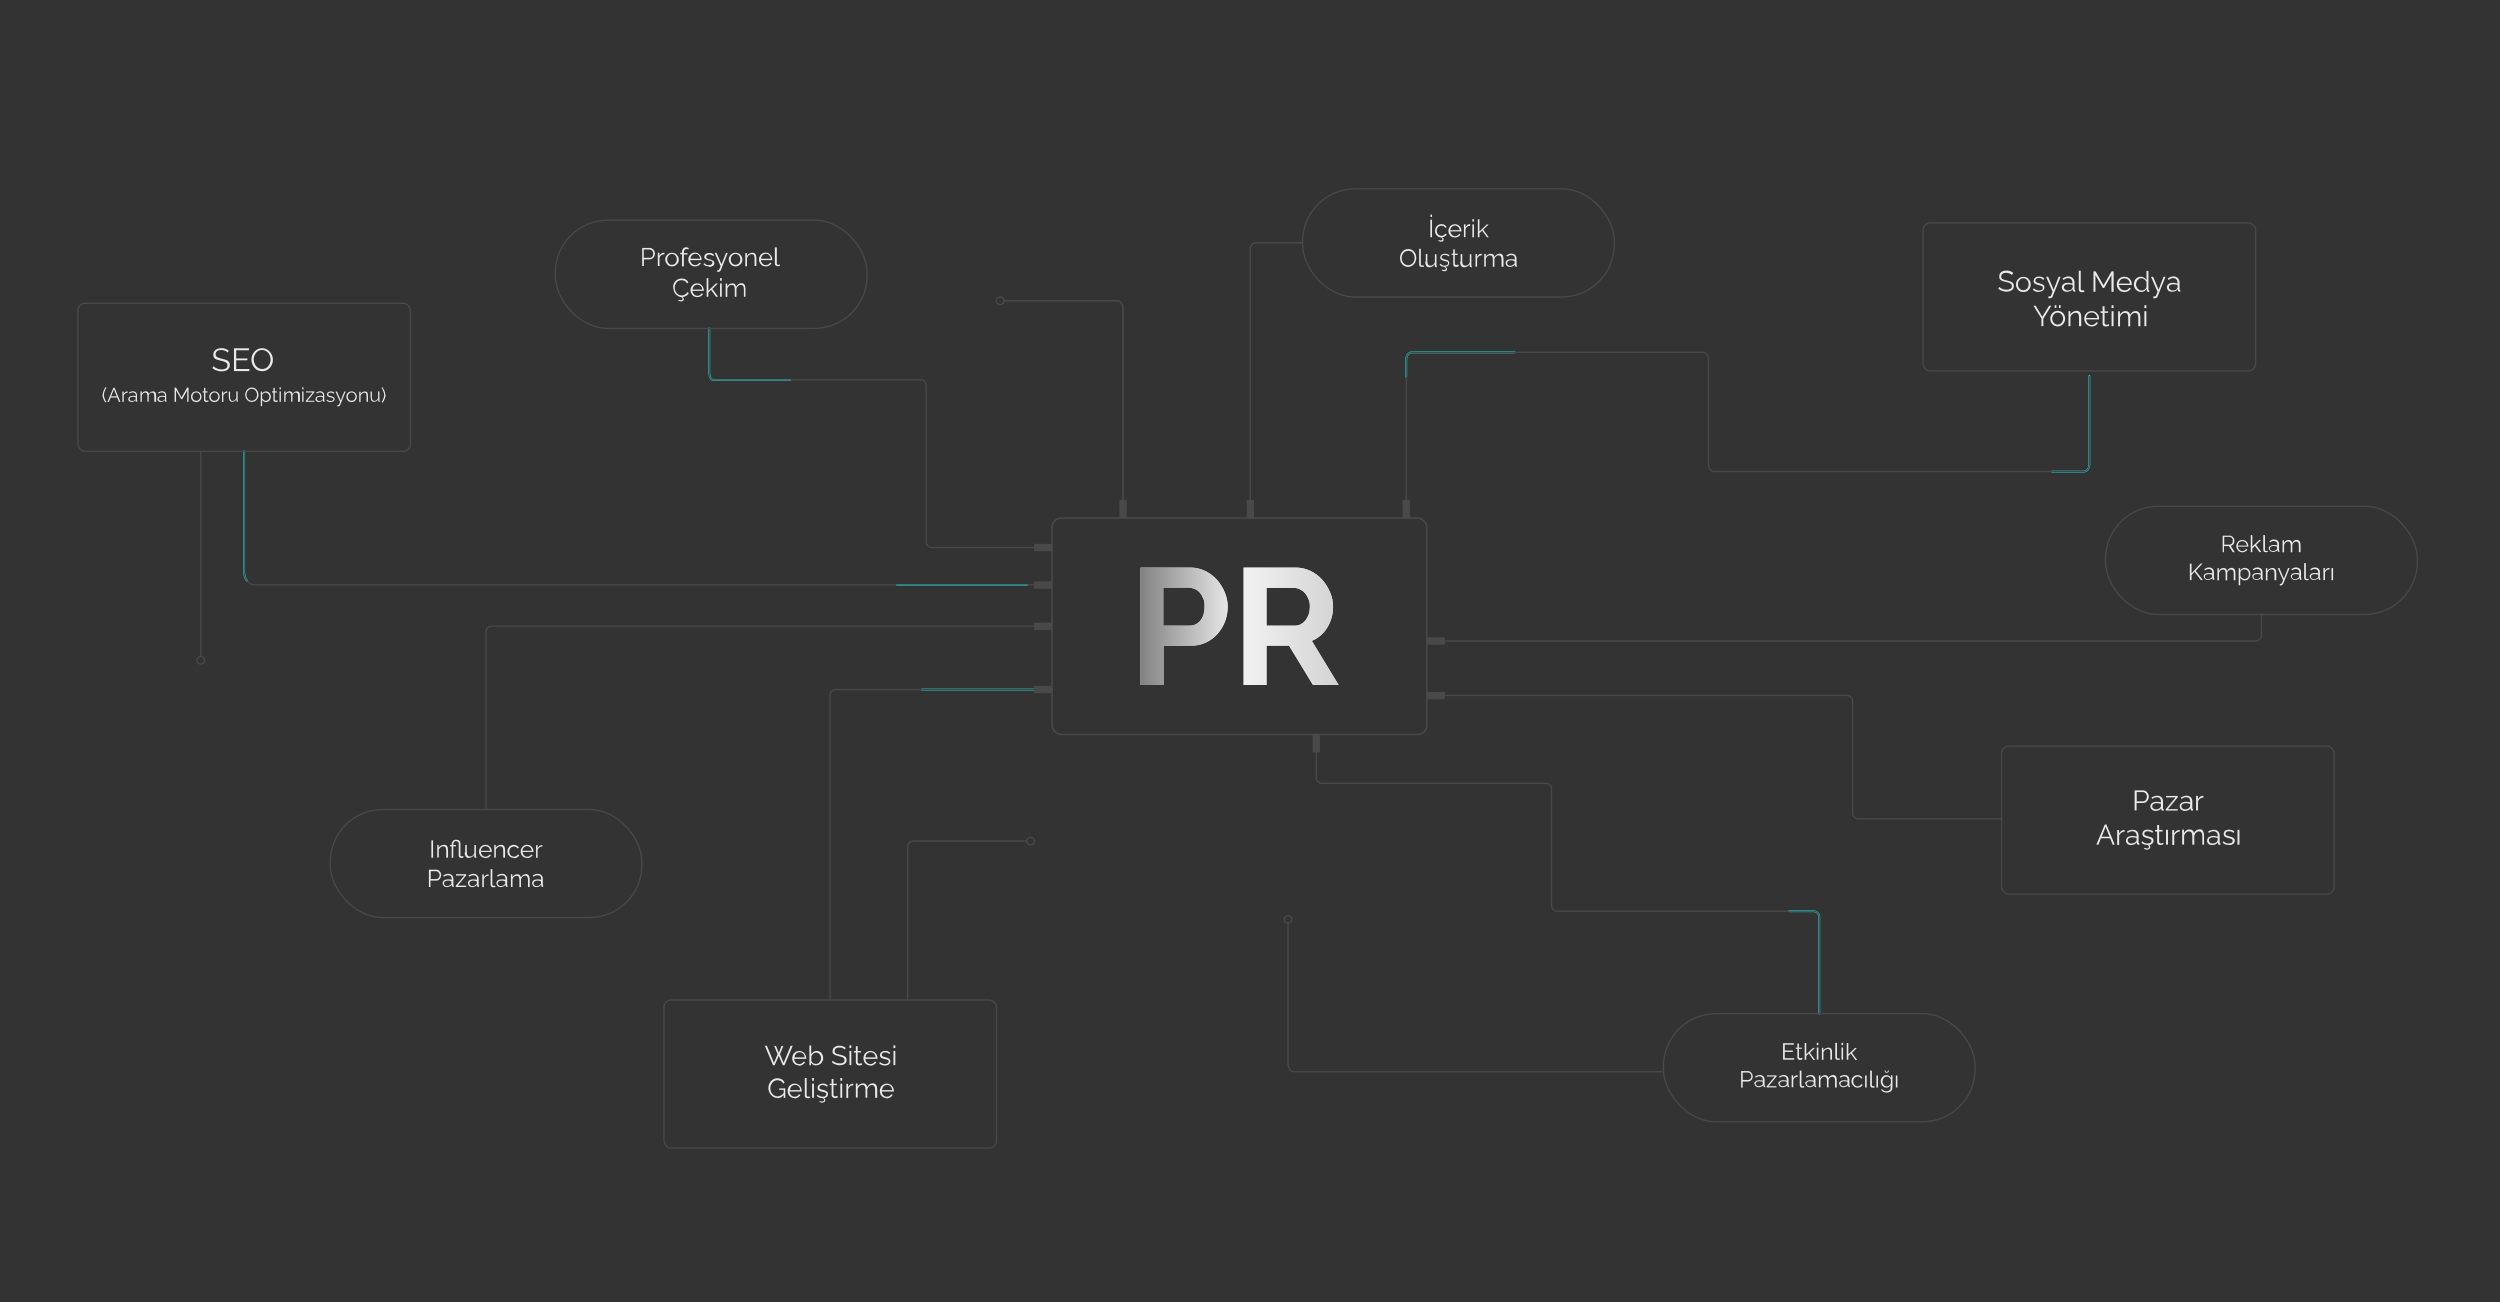 <svg xmlns="http://www.w3.org/2000/svg" xmlns:xlink="http://www.w3.org/1999/xlink" viewBox="0 0 1920 1e3"><rect x="0" y="0" width="1920" height="1e3" fill="#333333" stroke="none"/><defs><style>.cls-1{fill:url(#c)}.cls-2{fill:url(#b)}.cls-3,.cls-4,.cls-5,.cls-6,.cls-7,.cls-8{fill:none;stroke:#494949;stroke-miterlimit:10}.cls-4{stroke-width:1.1px}.cls-5,.cls-6{stroke-width:1.2px}.cls-7,.cls-8{stroke-width:1px}.cls-9{fill:#e9e9e9}.cls-10{fill:#494949}.pl_cover_1,.pl_cover_2,.pl_cover_3,.pl_cover_4,.pl_cover_5{fill:none;box-shadow:0 0 .2rem #fff,0 0 .2rem #fff,0 0 2rem #00fff9,0 0 .8rem #00fff9,0 0 2.8rem #00fff9,inset 0 0 1.3rem #00fff9}.pl_cover_1,.pl_cover_2,.pl_cover_3,.pl_cover_4{stroke:url(#a);stroke-width:1.4px;stroke-dasharray:100 500;stroke-linecap:round;animation:7s linear infinite oj;stroke-miterlimit:10}.pl_cover_5{stroke:url(#a);stroke-width:1.4px;stroke-dasharray:100 500;stroke-linecap:round;animation:7s linear infinite oj2;stroke-miterlimit:10}@keyframes oj{0%{stroke-dashoffset:0}100%{stroke-dashoffset:3000}}@keyframes oj2{0%{stroke-dashoffset:3000}100%{stroke-dashoffset:0}}</style><linearGradient id="b" x1="1413.1" x2="1565.2" y1="519" y2="519" gradientTransform="translate(-537.2 1e3) scale(1 -1)" gradientUnits="userSpaceOnUse"><stop stop-color="#828282" offset="0"></stop><stop stop-color="#f3f3f3" offset=".5"></stop><stop stop-color="#d3d3d3" offset="1"></stop></linearGradient><linearGradient id="c" x1="1413.1" x2="1565.2" xlink:href="#b"></linearGradient><linearGradient id="a"><stop stop-color="#00fff9" stop-opacity="100" offset="1"></stop></linearGradient></defs><path class="cls-9" d="M174.9,270.8c-.3-.3-.5-.5-.9-.8s-.7-.4-1.1-.6c-.4-.2-.9-.3-1.3-.4-.5,0-1-.2-1.5-.2-1.5,0-2.6.3-3.4.9-.7.6-1.1,1.4-1.1,2.4s.2,1.2.5,1.6.9.7,1.6,1c.7.3,1.6.5,2.8.8,1.3.3,2.3.6,3.2.9s1.6.9,2.1,1.5.7,1.4.7,2.5-.2,1.5-.5,2.1-.8,1.1-1.3,1.5-1.2.7-2,.9c-.8.2-1.6.3-2.5.3s-1.8,0-2.6-.3-1.6-.5-2.4-.8c-.7-.4-1.4-.8-2.1-1.4l.9-1.4c.3.3.7.6,1.1.9.4.3.9.5,1.5.8s1.1.4,1.7.5,1.3.2,1.9.2c1.4,0,2.5-.3,3.3-.8s1.2-1.3,1.2-2.3-.2-1.3-.6-1.7-1-.8-1.8-1.1-1.8-.6-2.9-.8c-1.2-.3-2.2-.6-3.1-.9-.8-.3-1.5-.8-1.9-1.4s-.6-1.3-.6-2.3.3-2,.8-2.7,1.3-1.3,2.2-1.7,2-.6,3.2-.6,1.5,0,2.2.2,1.3.4,1.9.7c.6.3,1.1.7,1.6,1.1l-.8,1.4h0Z"></path><path class="cls-9" d="m191.5 283.5v1.5h-11.8v-17.5h11.5v1.5h-9.8v6.3h8.6v1.4h-8.6v6.7h10.1z"></path><path class="cls-9" d="M201.4,285.1c-1.2,0-2.4-.3-3.4-.7s-1.9-1.2-2.6-2-1.3-1.8-1.7-2.9-.6-2.1-.6-3.3.2-2.3.6-3.3c.4-1.1,1-2,1.7-2.8.8-.8,1.6-1.5,2.6-2s2.1-.7,3.3-.7,2.4.3,3.4.8,1.9,1.2,2.6,2c.7.9,1.3,1.8,1.7,2.9s.6,2.1.6,3.2-.2,2.3-.6,3.3c-.4,1.1-1,2-1.7,2.8s-1.6,1.5-2.6,2-2.1.7-3.3.7h0ZM194.9,276.2c0,1,.2,1.9.5,2.7s.8,1.7,1.3,2.3c.6.7,1.3,1.2,2.1,1.6s1.7.6,2.6.6,1.9-.2,2.7-.6,1.5-1,2-1.7c.6-.7,1-1.5,1.3-2.4s.4-1.8.4-2.7-.2-1.9-.5-2.7c-.3-.9-.8-1.7-1.3-2.3s-1.3-1.2-2.1-1.6-1.7-.6-2.6-.6-1.9.2-2.7.6-1.5,1-2,1.7c-.6.7-1,1.5-1.3,2.4s-.5,1.8-.5,2.7h.1Z"></path><path class="cls-9" d="M78.9,303.3c0-1,.2-2.1.6-3,.4-1,.9-2,1.5-3l.8.4c-.2.3-.4.7-.7,1.1-.2.5-.4.9-.6,1.4-.2.5-.4,1-.5,1.6-.1.5-.2,1-.2,1.5,0,.8.2,1.7.5,2.6.3.9.8,1.9,1.4,2.8l-.8.4c-.4-.6-.8-1.3-1.1-1.9-.3-.7-.6-1.3-.8-2-.2-.7-.3-1.3-.3-2Z"></path><path class="cls-9" d="m87.1 297.8h0.9l4.5 10.9h-1.1l-1.4-3.4h-5l-1.4 3.4h-1.1l4.6-10.9zm2.6 6.6-2.2-5.4-2.2 5.4h4.3z"></path><path class="cls-9" d="M97.9,301.6c-.7,0-1.3.2-1.8.6-.5.4-.9.9-1.1,1.5v5h-1v-8h1v1.9c.3-.6.6-1,1.1-1.4s.9-.5,1.4-.6c.1,0,.2,0,.3,0s.1,0,.2,0v1Z"></path><path class="cls-9" d="M98.6,306.4c0-.5.1-.9.4-1.3s.7-.6,1.2-.8c.5-.2,1.1-.3,1.8-.3s.8,0,1.2,0c.4,0,.8.2,1.1.3v-.7c0-.7-.2-1.2-.6-1.6s-1-.6-1.7-.6-.9,0-1.3.2c-.4.2-.8.4-1.3.7l-.4-.7c.5-.4,1-.6,1.5-.8.5-.2,1-.3,1.5-.3,1,0,1.8.3,2.3.8.6.6.9,1.3.9,2.3v3.7c0,.1,0,.2,0,.3s.2.1.3.1v.8c-.1,0-.2,0-.3,0s-.1,0-.2,0c-.3,0-.4,0-.6-.2s-.2-.3-.2-.5v-.6c-.4.5-.8.8-1.4,1.1-.6.3-1.2.4-1.7.4s-1-.1-1.4-.3c-.4-.2-.7-.5-1-.9-.2-.4-.3-.8-.3-1.2ZM103.9,307c.1-.1.2-.3.3-.4s0-.2,0-.3v-1.2c-.3-.1-.7-.2-1.1-.3-.4,0-.7-.1-1.1-.1-.7,0-1.3.1-1.8.4-.5.3-.7.7-.7,1.2s0,.6.2.8.4.5.7.6.6.3,1,.3,1,0,1.4-.3c.4-.2.8-.4,1-.7Z"></path><path class="cls-9" d="M119.5,308.6h-1v-4.4c0-.9-.1-1.6-.4-2-.3-.4-.7-.7-1.3-.7s-1.1.2-1.6.6c-.5.4-.8,1-1,1.6v4.8h-1v-4.4c0-.9-.1-1.6-.4-2-.3-.4-.7-.6-1.3-.6s-1.1.2-1.6.6c-.5.4-.8,1-1,1.6v4.9h-1v-8h1v1.8c.3-.6.8-1.1,1.3-1.4.5-.3,1.1-.5,1.8-.5s1.2.2,1.6.6.7.9.8,1.5c.4-.7.8-1.2,1.3-1.5.5-.3,1.1-.5,1.8-.5s.8,0,1.1.2c.3.2.6.4.8.7.2.3.3.7.4,1.1,0,.4.1.9.1,1.4v4.6Z"></path><path class="cls-9" d="M121,306.4c0-.5.1-.9.4-1.3s.7-.6,1.2-.8c.5-.2,1.1-.3,1.8-.3s.8,0,1.2,0c.4,0,.8.2,1.1.3v-.7c0-.7-.2-1.2-.6-1.6s-1-.6-1.7-.6-.9,0-1.3.2c-.4.2-.8.4-1.3.7l-.4-.7c.5-.4,1-.6,1.5-.8.5-.2,1-.3,1.5-.3,1,0,1.8.3,2.3.8.6.6.9,1.3.9,2.3v3.7c0,.1,0,.2,0,.3s.2.1.3.1v.8c-.1,0-.2,0-.3,0s-.1,0-.2,0c-.3,0-.4,0-.6-.2s-.2-.3-.2-.5v-.6c-.4.5-.8.8-1.4,1.1-.6.3-1.2.4-1.7.4s-1-.1-1.4-.3c-.4-.2-.7-.5-1-.9-.2-.4-.3-.8-.3-1.2ZM126.4,307c.1-.1.2-.3.3-.4s0-.2,0-.3v-1.2c-.3-.1-.7-.2-1.1-.3-.4,0-.7-.1-1.1-.1-.7,0-1.3.1-1.8.4-.5.3-.7.7-.7,1.2s0,.6.2.8.4.5.7.6.6.3,1,.3,1,0,1.4-.3c.4-.2.8-.4,1-.7Z"></path><path class="cls-9" d="M143.8,308.6v-8.9l-3.9,6.9h-.7l-4-6.9v8.9h-1.1v-10.9h1.1l4.2,7.5,4.3-7.5h1.1v10.9h-1.1Z"></path><path class="cls-9" d="M150.7,308.8c-.6,0-1.1-.1-1.6-.3s-.9-.5-1.3-.9c-.4-.4-.6-.8-.8-1.3-.2-.5-.3-1-.3-1.6s0-1.1.3-1.6c.2-.5.5-.9.8-1.3.4-.4.8-.7,1.3-.9s1-.3,1.6-.3,1.1.1,1.6.3.9.5,1.3.9c.4.4.6.8.8,1.3.2.5.3,1,.3,1.6s0,1.1-.3,1.6c-.2.5-.5.9-.8,1.3-.4.4-.8.7-1.3.9s-1,.3-1.6.3ZM147.8,304.7c0,.6.1,1.1.4,1.6.3.5.6.9,1,1.1.4.3.9.4,1.5.4s1-.1,1.5-.4c.4-.3.8-.7,1.1-1.2.3-.5.4-1,.4-1.6s-.1-1.1-.4-1.6c-.3-.5-.6-.9-1.1-1.2-.4-.3-.9-.4-1.5-.4s-1,.1-1.4.4c-.4.3-.8.7-1.1,1.2-.3.5-.4,1-.4,1.6Z"></path><path class="cls-9" d="M160.1,308.3c0,0-.2,0-.4.2-.2,0-.4.2-.6.2-.2,0-.5,0-.8,0s-.6,0-.8-.2-.5-.3-.6-.5c-.2-.2-.2-.5-.2-.9v-5.7h-1.1v-.8h1.1v-2.7h1v2.7h1.8v.8h-1.8v5.5c0,.3.1.5.3.6.2.1.4.2.7.2s.5,0,.8-.1c.2,0,.4-.2.4-.2l.3.8Z"></path><path class="cls-9" d="M164.7,308.8c-.6,0-1.1-.1-1.6-.3s-.9-.5-1.3-.9c-.4-.4-.6-.8-.8-1.3-.2-.5-.3-1-.3-1.6s0-1.1.3-1.6c.2-.5.5-.9.8-1.3.4-.4.8-.7,1.3-.9s1-.3,1.6-.3,1.1.1,1.6.3.9.5,1.3.9c.4.4.6.8.8,1.3.2.5.3,1,.3,1.6s0,1.1-.3,1.6c-.2.5-.5.9-.8,1.3-.4.4-.8.7-1.3.9s-1,.3-1.6.3ZM161.8,304.7c0,.6.1,1.1.4,1.6.3.5.6.9,1,1.1.4.3.9.4,1.5.4s1-.1,1.5-.4c.4-.3.8-.7,1.1-1.2.3-.5.4-1,.4-1.6s-.1-1.1-.4-1.6c-.3-.5-.6-.9-1.1-1.2-.4-.3-.9-.4-1.5-.4s-1,.1-1.4.4c-.4.3-.8.7-1.1,1.2-.3.5-.4,1-.4,1.6Z"></path><path class="cls-9" d="M174.4,301.6c-.7,0-1.3.2-1.8.6-.5.4-.9.9-1.1,1.5v5h-1v-8h1v1.9c.3-.6.6-1,1.1-1.4s.9-.5,1.4-.6c.1,0,.2,0,.3,0s.1,0,.2,0v1Z"></path><path class="cls-9" d="M175.7,305.4v-4.7h1v4.5c0,.9.2,1.6.5,2,.3.4.8.7,1.4.7s.8,0,1.2-.3c.4-.2.7-.4,1-.8.3-.3.5-.7.7-1.2v-5h1v6.7c0,.1,0,.2,0,.3s.2.1.3.1v.8c-.1,0-.2,0-.3,0,0,0-.1,0-.2,0-.2,0-.4-.1-.5-.2-.1-.1-.2-.3-.2-.5v-1.1c-.4.6-.9,1.1-1.4,1.4-.6.3-1.2.5-1.9.5s-1.5-.3-1.9-.9c-.4-.6-.6-1.4-.6-2.6Z"></path><path class="cls-9" d="M193.4,308.7c-.8,0-1.5-.2-2.1-.5-.6-.3-1.2-.7-1.6-1.2s-.8-1.1-1-1.8-.4-1.3-.4-2,.1-1.4.4-2.1c.3-.7.6-1.2,1.1-1.8.5-.5,1-.9,1.6-1.2.6-.3,1.3-.5,2-.5s1.5.2,2.1.5c.6.3,1.2.7,1.6,1.3s.8,1.1,1,1.8c.2.7.4,1.3.4,2s-.1,1.4-.4,2.1c-.3.7-.6,1.2-1.1,1.8-.5.5-1,.9-1.6,1.2-.6.3-1.3.4-2,.4ZM189.3,303.2c0,.6,0,1.2.3,1.7.2.5.5,1,.8,1.5.4.4.8.8,1.3,1,.5.3,1,.4,1.6.4s1.2-.1,1.7-.4.9-.6,1.3-1,.6-.9.8-1.5.3-1.1.3-1.7,0-1.2-.3-1.7c-.2-.5-.5-1-.8-1.5s-.8-.8-1.3-1-1-.4-1.6-.4-1.2.1-1.7.4c-.5.3-.9.6-1.3,1-.4.4-.6.9-.8,1.5-.2.5-.3,1.1-.3,1.7Z"></path><path class="cls-9" d="M204.3,308.8c-.7,0-1.3-.2-1.8-.5s-.9-.8-1.2-1.3v4.9h-1v-11.2h.9v1.6c.3-.5.7-.9,1.3-1.2s1.1-.5,1.7-.5,1.1.1,1.5.3c.5.2.9.5,1.2.9s.6.8.8,1.3c.2.5.3,1,.3,1.5s-.2,1.4-.5,2.1-.7,1.1-1.3,1.5c-.5.4-1.2.6-1.9.6ZM204,307.9c.4,0,.8,0,1.2-.3.3-.2.6-.4.9-.7.3-.3.4-.6.6-1,.1-.4.2-.8.2-1.2s0-.8-.2-1.2c-.1-.4-.4-.7-.6-1-.3-.3-.6-.5-1-.7-.4-.2-.7-.3-1.2-.3s-.5,0-.8.2c-.3.1-.6.2-.8.4-.3.2-.5.4-.7.6-.2.2-.3.5-.3.7v2.4c.2.4.4.7.7,1,.3.3.6.5,1,.7.4.2.7.3,1.1.3Z"></path><path class="cls-9" d="M213.4,308.3c0,0-.2,0-.4.2-.2,0-.4.2-.6.2-.2,0-.5,0-.8,0s-.6,0-.8-.2-.5-.3-.6-.5c-.2-.2-.2-.5-.2-.9v-5.7h-1.1v-.8h1.1v-2.7h1v2.7h1.8v.8h-1.8v5.5c0,.3.1.5.3.6.2.1.4.2.7.2s.5,0,.8-.1c.2,0,.4-.2.4-.2l.3.8Z"></path><path class="cls-9" d="m214.7 299v-1.5h1v1.5h-1zm0 9.6v-8h1v8h-1z"></path><path class="cls-9" d="M229.9,308.6h-1v-4.4c0-.9-.1-1.6-.4-2-.3-.4-.7-.7-1.3-.7s-1.1.2-1.6.6c-.5.4-.8,1-1,1.6v4.8h-1v-4.4c0-.9-.1-1.6-.4-2-.3-.4-.7-.6-1.3-.6s-1.1.2-1.6.6c-.5.4-.8,1-1,1.6v4.9h-1v-8h1v1.8c.3-.6.8-1.1,1.3-1.4.5-.3,1.1-.5,1.8-.5s1.2.2,1.6.6.7.9.8,1.5c.4-.7.8-1.2,1.3-1.5.5-.3,1.1-.5,1.8-.5s.8,0,1.1.2c.3.2.6.4.8.7.2.3.3.7.4,1.1,0,.4.1.9.1,1.4v4.6Z"></path><path class="cls-9" d="m232.1 299v-1.5h1v1.5h-1zm0 9.6v-8h1v8h-1z"></path><path class="cls-9" d="M234.8,307.9l5.4-6.5h-5.2v-.8h6.4v.7l-5.3,6.5h5.3v.8h-6.5v-.7Z"></path><path class="cls-9" d="M242.4,306.4c0-.5.1-.9.4-1.3s.7-.6,1.2-.8c.5-.2,1.1-.3,1.8-.3s.8,0,1.2,0c.4,0,.8.2,1.1.3v-.7c0-.7-.2-1.2-.6-1.6s-1-.6-1.7-.6-.9,0-1.3.2c-.4.2-.8.4-1.3.7l-.4-.7c.5-.4,1-.6,1.5-.8.5-.2,1-.3,1.5-.3,1,0,1.8.3,2.3.8.6.6.9,1.3.9,2.3v3.7c0,.1,0,.2,0,.3s.2.1.3.1v.8c-.1,0-.2,0-.3,0s-.1,0-.2,0c-.3,0-.4,0-.6-.2s-.2-.3-.2-.5v-.6c-.4.5-.8.8-1.4,1.1-.6.3-1.2.4-1.7.4s-1-.1-1.4-.3c-.4-.2-.7-.5-1-.9-.2-.4-.3-.8-.3-1.2ZM247.7,307c.1-.1.2-.3.3-.4s0-.2,0-.3v-1.2c-.3-.1-.7-.2-1.1-.3-.4,0-.7-.1-1.1-.1-.7,0-1.3.1-1.8.4-.5.3-.7.7-.7,1.2s0,.6.2.8.4.5.7.6.6.3,1,.3,1,0,1.4-.3c.4-.2.8-.4,1-.7Z"></path><path class="cls-9" d="M254,308.8c-.7,0-1.3-.1-1.8-.3s-1-.5-1.5-1l.4-.7c.4.4.9.7,1.4.9.5.2.9.3,1.4.3s1.1-.1,1.5-.4c.4-.2.6-.6.6-1.1s0-.6-.3-.7-.5-.3-.8-.4c-.4-.1-.8-.2-1.3-.3-.6-.2-1-.3-1.4-.5-.4-.2-.7-.4-.8-.6-.2-.3-.3-.6-.3-1s.1-.9.4-1.3c.3-.3.6-.6,1.1-.8.5-.2,1-.3,1.5-.3s1.2,0,1.6.3c.5.2.9.5,1.1.8l-.5.7c-.3-.3-.6-.6-1-.7s-.8-.2-1.3-.2-.6,0-.9.1c-.3,0-.5.2-.7.4-.2.2-.3.5-.3.8s0,.5.2.7c.1.2.4.3.6.4.3.1.6.2,1.1.3.6.2,1.1.3,1.6.5.4.2.8.4,1,.6.2.3.4.6.4,1.1,0,.7-.3,1.3-.8,1.7-.6.4-1.3.6-2.2.6Z"></path><path class="cls-9" d="M259.1,311.1c.1,0,.3,0,.4,0s.2,0,.3,0c.1,0,.2,0,.4-.2s.2-.4.4-.7.4-.9.6-1.5l-3.5-8h1.1l2.9,6.9,2.7-6.9h1l-4.1,10.3c0,.2-.2.4-.3.5-.1.2-.3.3-.5.4s-.5.2-.8.2c0,0-.2,0-.3,0,0,0-.2,0-.3,0v-.9Z"></path><path class="cls-9" d="M270,308.8c-.6,0-1.1-.1-1.6-.3s-.9-.5-1.3-.9c-.4-.4-.6-.8-.8-1.3-.2-.5-.3-1-.3-1.6s0-1.1.3-1.6c.2-.5.5-.9.8-1.3.4-.4.8-.7,1.3-.9s1-.3,1.6-.3,1.1.1,1.6.3.9.5,1.3.9c.4.4.6.8.8,1.3.2.5.3,1,.3,1.6s0,1.1-.3,1.6c-.2.5-.5.9-.8,1.3-.4.4-.8.7-1.3.9s-1,.3-1.6.3ZM267.1,304.7c0,.6.1,1.1.4,1.6.3.5.6.9,1,1.1.4.3.9.4,1.5.4s1-.1,1.5-.4c.4-.3.8-.7,1.1-1.2.3-.5.4-1,.4-1.6s-.1-1.1-.4-1.6c-.3-.5-.6-.9-1.1-1.2-.4-.3-.9-.4-1.5-.4s-1,.1-1.4.4c-.4.3-.8.7-1.1,1.2-.3.5-.4,1-.4,1.6Z"></path><path class="cls-9" d="M282.5,308.6h-1v-4.4c0-.9-.1-1.6-.4-2-.3-.4-.7-.6-1.3-.6s-.8,0-1.2.3-.7.5-1,.8c-.3.3-.5.7-.7,1.2v4.9h-1v-8h1v1.8c.2-.4.5-.7.8-1,.3-.3.7-.5,1.2-.7.4-.2.9-.2,1.4-.2s.8,0,1.1.2c.3.2.6.4.7.7.2.3.3.7.4,1.1,0,.4.1.9.1,1.4v4.6Z"></path><path class="cls-9" d="M284.6,305.4v-4.7h1v4.5c0,.9.2,1.6.5,2,.3.4.8.7,1.4.7s.8,0,1.2-.3c.4-.2.7-.4,1-.8.3-.3.5-.7.7-1.2v-5h1v6.7c0,.1,0,.2,0,.3s.2.1.3.1v.8c-.1,0-.2,0-.3,0,0,0-.1,0-.2,0-.2,0-.4-.1-.5-.2-.1-.1-.2-.3-.2-.5v-1.1c-.4.6-.9,1.1-1.4,1.4-.6.3-1.2.5-1.9.5s-1.5-.3-1.9-.9c-.4-.6-.6-1.4-.6-2.6Z"></path><path class="cls-9" d="M296.1,303.3c0,.6,0,1.3-.3,2s-.4,1.3-.8,2c-.3.7-.7,1.3-1.1,1.9l-.8-.4c.6-.9,1.1-1.9,1.4-2.8.3-.9.5-1.8.5-2.6s0-1-.2-1.5c-.1-.5-.3-1.1-.5-1.6s-.4-1-.6-1.4c-.2-.4-.4-.8-.7-1.1l.8-.4c.6,1,1.1,2,1.5,3,.4,1,.6,2,.6,3Z"></path><path class="cls-9" d="m331.3 658.7v-13.3h1.3v13.3h-1.3z"></path><path class="cls-9" d="M343.9,658.7h-1.2v-5.4c0-1.1-.2-2-.5-2.5s-.9-.8-1.6-.8-1,0-1.5.3c-.5.2-.9.6-1.3,1s-.7.9-.8,1.4v5.9h-1.2v-9.7h1.1v2.2c.2-.5.6-.9,1.1-1.2.4-.3.9-.7,1.5-.8s1.1-.3,1.6-.3,1,0,1.4.3.7.5.9.8.4.8.5,1.3.2,1.1.2,1.7v5.7h-.2Z"></path><path class="cls-9" d="M354.2,658.9c-.6,0-1.1-.2-1.4-.5s-.5-.8-.5-1.4v-8.9c0-.3,0-.7-.2-1,0-.3-.3-.6-.7-.8s-.7-.3-1.2-.3-.9,0-1.2.4c-.3.2-.6.6-.7,1-.2.4-.2.9-.2,1.4v.2h2.1v1h-2.1v8.8h-1.2v-8.8h-1.3v-1h1.3v-.3c0-.7,0-1.4.4-2s.7-1,1.1-1.3c.5-.3,1.1-.5,1.9-.5,1.1,0,2,.2,2.5.8.6.6.8,1.2.8,2.1v8.7c0,.5,0,.7.2.9s.3.2.7.2h.7c.2,0,.4,0,.6-.2l.2,1.1c0,0-.2,0-.5.2-.2,0-.4,0-.7.2s-.4,0-.7,0h0Z"></path><path class="cls-9" d="M357.3,654.7v-5.7h1.2v5.5c0,1.1.2,2,.6,2.5s1,.8,1.7.8,1,0,1.5-.3.9-.5,1.2-.9.7-.9.8-1.4v-6.2h1.2v8.2c0,.2,0,.3,0,.4,0,0,.2.2.3.2v1h-.6c-.2,0-.5,0-.7-.3-.2-.2-.2-.4-.3-.7v-1.3c-.5.7-1.1,1.3-1.8,1.7-.7.4-1.6.7-2.4.7s-1.8-.3-2.3-1.1-.8-1.7-.8-3.1h.2Z"></path><path class="cls-9" d="M372.8,658.9c-.7,0-1.3-.2-2-.4s-1.1-.7-1.6-1.1-.7-1-1-1.6-.3-1.2-.3-2,.2-1.7.7-2.5,1-1.4,1.7-1.8c.7-.5,1.6-.7,2.5-.7s1.8.2,2.5.7c.7.5,1.3,1.1,1.7,1.8s.7,1.6.7,2.5v.5h-8.4c0,.7.2,1.3.6,1.9.3.6.7,1,1.3,1.3.5.3,1.1.5,1.7.5s1.2-.2,1.8-.5,1-.7,1.2-1.2l1.1.3c-.2.5-.5.9-.9,1.2-.4.4-.9.7-1.5.9-.6.2-1.1.3-1.8.3h0l-.2-.2ZM369.2,653.4h7.2c0-.7-.2-1.3-.6-1.9-.3-.5-.7-1-1.3-1.2-.5-.3-1.1-.5-1.7-.5s-1.2.2-1.7.5-1,.7-1.3,1.2c-.3.6-.5,1.1-.6,1.8h0Z"></path><path class="cls-9" d="M387.7,658.7h-1.2v-5.4c0-1.1-.2-2-.5-2.5s-.9-.8-1.6-.8-1,0-1.5.3c-.5.2-.9.6-1.3,1s-.7.9-.8,1.4v5.9h-1.2v-9.7h1.1v2.2c.2-.5.6-.9,1.1-1.2.4-.3.9-.7,1.5-.8s1.1-.3,1.6-.3,1,0,1.4.3.7.5.9.8.4.8.5,1.3.2,1.1.2,1.7v5.7h-.2Z"></path><path class="cls-9" d="M394.7,658.9c-.7,0-1.4-.2-2-.4s-1.1-.7-1.6-1.1-.8-1-1.1-1.6c-.2-.6-.3-1.2-.3-2s.2-1.7.7-2.5c.4-.7,1-1.4,1.7-1.8s1.6-.7,2.5-.7,1.7.2,2.4.7c.7.4,1.2,1,1.6,1.7l-1.2.4c-.2-.5-.7-.9-1.1-1.1-.5-.2-1.1-.4-1.6-.4s-1.2.2-1.8.5-1,.8-1.3,1.4-.5,1.2-.5,2,.2,1.4.5,2,.7,1.1,1.3,1.4,1.1.5,1.8.5.8,0,1.2-.2c.4-.2.7-.3,1.1-.6s.5-.6.6-.8l1.2.4c-.2.5-.5.9-.9,1.2s-.9.7-1.4.9c-.6.2-1.1.3-1.7.3h0Z"></path><path class="cls-9" d="M404.8,658.9c-.7,0-1.3-.2-2-.4s-1.1-.7-1.6-1.1-.7-1-1-1.6-.3-1.2-.3-2,.2-1.7.7-2.5,1-1.4,1.7-1.8c.7-.5,1.6-.7,2.5-.7s1.8.2,2.5.7c.7.5,1.3,1.1,1.7,1.8s.7,1.6.7,2.5v.5h-8.4c0,.7.2,1.3.6,1.9.3.6.7,1,1.3,1.3.5.3,1.1.5,1.7.5s1.2-.2,1.8-.5,1-.7,1.2-1.2l1.1.3c-.2.5-.5.9-.9,1.2-.4.4-.9.7-1.5.9-.6.2-1.1.3-1.8.3h0l-.2-.2ZM401.2,653.4h7.2c0-.7-.2-1.3-.6-1.9-.3-.5-.7-1-1.3-1.2-.5-.3-1.1-.5-1.7-.5s-1.2.2-1.7.5-1,.7-1.3,1.2c-.3.6-.5,1.1-.6,1.8h0Z"></path><path class="cls-9" d="M416.5,650.1c-.8,0-1.6.2-2.2.7-.7.4-1.1,1.1-1.4,1.9v6.1h-1.2v-9.7h1.2v2.3c.3-.7.8-1.2,1.3-1.6s1.1-.7,1.8-.7h.6v1.1h0Z"></path><path class="cls-9" d="M329.4,681.2v-13.3h5.5c.6,0,1.1,0,1.6.3.5.2.9.6,1.2,1s.7.8.8,1.3.3,1,.3,1.5c0,.7-.2,1.4-.5,2.1s-.7,1.1-1.3,1.6-1.2.6-2.1.6h-4.3v4.9h-1.3,0ZM330.7,675.1h4.3c.5,0,1-.2,1.4-.4s.7-.7.9-1.1.3-1,.3-1.5,0-1.1-.4-1.5-.6-.8-1-1.1-.8-.4-1.3-.4h-4.1v6.1h0Z"></path><path class="cls-9" d="M339.9,678.4c0-.6.2-1.1.5-1.6s.8-.8,1.5-1.1,1.3-.3,2.1-.3,1,0,1.5,0c.5,0,1,.2,1.4.3v-.8c0-.8-.2-1.5-.7-2-.5-.5-1.1-.7-2.1-.7s-1.1,0-1.6.3-1.1.5-1.6.8l-.5-.9c.7-.4,1.2-.7,1.9-1,.6-.2,1.2-.3,1.9-.3,1.2,0,2.1.3,2.9,1.1.7.7,1.1,1.6,1.1,2.8v4.5c0,.2,0,.3,0,.4,0,0,.2.2.3.2v1h-.6c-.3,0-.6,0-.7-.3s-.2-.4-.2-.6v-.7c-.5.6-1.1,1-1.7,1.3-.7.3-1.4.5-2.1.5s-1.2-.2-1.7-.4-.9-.7-1.1-1.1c-.2-.5-.4-1-.4-1.5h0ZM346.4,679.2c.2-.2.2-.3.3-.5,0-.2,0-.3,0-.4v-1.4c-.4-.2-.9-.2-1.3-.4s-.9-.2-1.4-.2c-.9,0-1.6.2-2.2.6-.6.3-.8.8-.8,1.5s0,.7.2,1c.2.3.5.6.8.8.3.2.8.3,1.2.3s1.1,0,1.7-.3c.5-.2.9-.6,1.2-.9h0Z"></path><path class="cls-9" d="M350,680.3l6.6-7.9h-6.4v-1h7.8v.9l-6.5,7.9h6.5v1h-8v-.9Z"></path><path class="cls-9" d="M359.3,678.4c0-.6.2-1.1.5-1.6s.8-.8,1.5-1.1,1.3-.3,2.1-.3,1,0,1.5,0c.5,0,1,.2,1.4.3v-.8c0-.8-.2-1.5-.7-2-.5-.5-1.1-.7-2.1-.7s-1.1,0-1.6.3-1.1.5-1.6.8l-.5-.9c.7-.4,1.2-.7,1.9-1,.6-.2,1.2-.3,1.9-.3,1.2,0,2.1.3,2.9,1.1.7.7,1.1,1.6,1.1,2.8v4.5c0,.2,0,.3,0,.4,0,0,.2.2.3.2v1h-.6c-.3,0-.6,0-.7-.3s-.2-.4-.2-.6v-.7c-.5.6-1.1,1-1.7,1.3-.7.3-1.4.5-2.1.5s-1.2-.2-1.7-.4-.9-.7-1.1-1.1c-.2-.5-.4-1-.4-1.5h0ZM365.9,679.2c.2-.2.2-.3.3-.5,0-.2,0-.3,0-.4v-1.4c-.4-.2-.9-.2-1.3-.4s-.9-.2-1.4-.2c-.9,0-1.6.2-2.2.6-.6.3-.8.8-.8,1.5s0,.7.2,1c.2.3.5.6.8.8.3.2.8.3,1.2.3s1.1,0,1.7-.3c.5-.2.9-.6,1.2-.9h0Z"></path><path class="cls-9" d="M375.2,672.6c-.8,0-1.6.2-2.2.7-.7.4-1.1,1.1-1.4,1.9v6.1h-1.2v-9.7h1.2v2.3c.3-.7.8-1.2,1.3-1.6s1.1-.7,1.8-.7h.6v1.1h0Z"></path><path class="cls-9" d="M376.9,667.5h1.2v11.6c0,.5,0,.8.2,1s.4.2.7.2h.7c.2,0,.4,0,.6-.2l.2,1.1c-.2,0-.5.2-.9.2-.3,0-.7,0-.9,0-.6,0-1.1-.2-1.4-.5s-.5-.8-.5-1.4v-12h0v-.2Z"></path><path class="cls-9" d="M381.2,678.4c0-.6.2-1.1.5-1.6s.8-.8,1.5-1.1,1.3-.3,2.1-.3,1,0,1.5,0c.5,0,1,.2,1.4.3v-.8c0-.8-.2-1.5-.7-2-.5-.5-1.1-.7-2.1-.7s-1.1,0-1.6.3-1.1.5-1.6.8l-.5-.9c.7-.4,1.2-.7,1.9-1,.6-.2,1.2-.3,1.9-.3,1.2,0,2.1.3,2.9,1.1.7.7,1.1,1.6,1.1,2.8v4.5c0,.2,0,.3,0,.4,0,0,.2.2.3.2v1h-.6c-.3,0-.6,0-.7-.3s-.2-.4-.2-.6v-.7c-.5.6-1.1,1-1.7,1.3-.7.3-1.4.5-2.1.5s-1.2-.2-1.7-.4-.9-.7-1.1-1.1c-.2-.5-.4-1-.4-1.5h0ZM387.7,679.2c.2-.2.2-.3.3-.5,0-.2,0-.3,0-.4v-1.4c-.4-.2-.9-.2-1.3-.4s-.9-.2-1.4-.2c-.9,0-1.6.2-2.2.6-.6.3-.8.8-.8,1.5s0,.7.2,1c.2.3.5.6.8.8.3.2.8.3,1.2.3s1.1,0,1.7-.3c.5-.2.9-.6,1.2-.9h0Z"></path><path class="cls-9" d="M406.7,681.2h-1.2v-5.4c0-1.1-.2-2-.6-2.5s-.9-.8-1.6-.8-1.4.2-2,.8c-.6.5-1,1.2-1.2,2.1v5.9h-1.2v-5.4c0-1.1-.2-2-.5-2.5s-.9-.8-1.6-.8-1.4.2-2,.7c-.6.5-1,1.1-1.2,2v5.9h-1.2v-9.7h1.1v2.2c.4-.7.9-1.3,1.6-1.7s1.4-.6,2.1-.6,1.5.2,2,.7c.5.5.8,1.1.9,1.8.4-.8,1-1.5,1.6-1.9s1.3-.7,2.1-.7,1,0,1.4.3.7.5.9.8.4.8.5,1.3.2,1.1.2,1.7v5.7h0Z"></path><path class="cls-9" d="M408.6,678.4c0-.6.2-1.1.5-1.6s.8-.8,1.5-1.1,1.3-.3,2.1-.3,1,0,1.5,0c.5,0,1,.2,1.4.3v-.8c0-.8-.2-1.5-.7-2-.5-.5-1.1-.7-2.1-.7s-1.1,0-1.6.3-1.1.5-1.6.8l-.5-.9c.7-.4,1.2-.7,1.9-1,.6-.2,1.2-.3,1.9-.3,1.2,0,2.1.3,2.9,1.1.7.7,1.1,1.6,1.1,2.8v4.5c0,.2,0,.3,0,.4,0,0,.2.2.3.2v1h-.6c-.3,0-.6,0-.7-.3s-.2-.4-.2-.6v-.7c-.5.6-1.1,1-1.7,1.3-.7.3-1.4.5-2.1.5s-1.2-.2-1.7-.4-.9-.7-1.1-1.1c-.2-.5-.4-1-.4-1.5h0ZM415.2,679.2c.2-.2.2-.3.3-.5,0-.2,0-.3,0-.4v-1.4c-.4-.2-.9-.2-1.3-.4s-.9-.2-1.4-.2c-.9,0-1.6.2-2.2.6-.6.3-.8.8-.8,1.5s0,.7.2,1c.2.3.5.6.8.8.3.2.8.3,1.2.3s1.1,0,1.7-.3c.5-.2.9-.6,1.2-.9h0Z"></path><path class="cls-9" d="M594.6,803.3h1.4l2.1,5.3,2.1-5.3h1.4l-2.6,6.3,2.8,6.7,5.4-13.1h1.6l-6.3,14.9h-1.3l-3.1-7.3-3.2,7.3h-1.2l-6.3-14.9h1.6l5.4,13.1,2.8-6.7-2.6-6.3h-.2Z"></path><path class="cls-9" d="M613.9,818.3c-.8,0-1.5-.2-2.2-.4s-1.2-.7-1.8-1.2-.9-1.1-1.1-1.8-.4-1.4-.4-2.2.3-1.9.7-2.8,1.1-1.5,1.9-2,1.8-.8,2.8-.8,2,.3,2.8.8c.8.5,1.4,1.1,1.9,2,.4.8.7,1.8.7,2.7v.6h-9.3c0,.8.3,1.5.6,2.1s.9,1.1,1.4,1.4c.6.4,1.2.5,1.9.5s1.4-.2,2-.5c.6-.4,1.1-.8,1.3-1.4l1.2.4c-.2.5-.5,1-1.1,1.4-.4.4-1,.7-1.6,1s-1.3.4-2,.4h.2ZM610,812.1h8c0-.8-.3-1.5-.6-2.1s-.9-1.1-1.4-1.4c-.6-.4-1.2-.5-1.9-.5s-1.3.2-1.9.5-1.1.8-1.4,1.4-.6,1.3-.6,2h0Z"></path><path class="cls-9" d="M626.9,818.3c-.9,0-1.7-.2-2.4-.6s-1.3-1-1.7-1.7v2.1h-1.2v-15.2h1.4v6.7c.5-.7,1.1-1.3,1.8-1.8s1.5-.7,2.4-.7,1.5.2,2,.4c.6.4,1.1.7,1.6,1.2s.8,1.1,1,1.8c.2.7.4,1.3.4,2.1s0,1.5-.4,2.1-.6,1.2-1.1,1.8-1.1,1-1.7,1.2-1.3.4-2,.4h0ZM626.5,817.1c.6,0,1.1,0,1.7-.4.5-.3,1-.5,1.3-1s.6-.9.8-1.4.3-1.1.3-1.6-.2-1.5-.5-2.1-.8-1.2-1.3-1.6c-.6-.4-1.2-.6-2-.6s-1.1,0-1.6.4-.9.6-1.2,1-.7.9-.9,1.3v3.3c0,.4.2.7.4,1.1s.5.6.9.9.7.4,1.1.5.8.2,1.1.2h0Z"></path><path class="cls-9" d="M648.7,806c-.2-.3-.4-.4-.7-.6s-.6-.4-1-.5c-.4-.2-.7-.3-1.1-.4-.4,0-.8,0-1.2,0-1.3,0-2.2.3-2.8.7-.6.5-.9,1.1-.9,2s.2,1.1.4,1.4c.3.4.7.6,1.3.8s1.4.4,2.4.6c1.1.2,1.9.5,2.7.8.8.3,1.3.7,1.8,1.2.4.5.6,1.2.6,2.1s0,1.2-.4,1.8c-.3.5-.6.9-1.1,1.2s-1.1.6-1.7.7c-.6.2-1.4.3-2.1.3s-1.5,0-2.2-.3-1.4-.4-2-.7c-.6-.4-1.2-.7-1.8-1.2l.7-1.2c.3.3.6.5,1,.8.4.3.8.4,1.2.6s1,.4,1.5.4,1.1.2,1.6.2c1.1,0,2.1-.2,2.7-.6.6-.4,1-1.1,1-1.9s-.2-1.1-.5-1.5-.8-.7-1.5-.9-1.5-.4-2.5-.7c-1.1-.3-1.9-.5-2.6-.8-.7-.3-1.2-.7-1.6-1.1-.4-.4-.5-1.1-.5-1.9s.3-1.7.7-2.3,1.1-1.1,1.9-1.4c.8-.4,1.7-.5,2.7-.5s1.2,0,1.9.2,1.1.4,1.6.6c.4.3,1,.5,1.3,1l-.7,1.1h0v.2Z"></path><path class="cls-9" d="m652.4 804.9v-2.1h1.4v2.1h-1.4zm0 13.1v-10.9h1.4v10.9h-1.4z"></path><path class="cls-9" d="M662.2,817.6c0,0-.3,0-.5.3-.3,0-.5.2-.9.3s-.7,0-1.1,0-.8,0-1.1-.3-.6-.4-.9-.7c-.2-.4-.4-.7-.4-1.1v-7.8h-1.5v-1.1h1.5v-3.7h1.4v3.7h2.6v1.1h-2.6v7.4c0,.4.2.7.4.9s.5.3.9.3.7,0,1.1-.2c.4,0,.5-.3.6-.3l.4,1.1h0Z"></path><path class="cls-9" d="M668.6,818.3c-.8,0-1.5-.2-2.2-.4s-1.2-.7-1.8-1.2-.9-1.1-1.1-1.8-.4-1.4-.4-2.2.3-1.9.7-2.8,1.1-1.5,1.9-2,1.8-.8,2.8-.8,2,.3,2.8.8c.8.5,1.4,1.1,1.9,2,.4.8.7,1.8.7,2.7v.6h-9.3c0,.8.3,1.5.6,2.1s.9,1.1,1.4,1.4c.6.4,1.2.5,1.9.5s1.4-.2,2-.5c.6-.4,1.1-.8,1.3-1.4l1.2.4c-.2.5-.5,1-1.1,1.4-.4.4-1,.7-1.6,1s-1.3.4-2,.4h.2ZM664.5,812.1h8c0-.8-.3-1.5-.6-2.1s-.9-1.1-1.4-1.4c-.6-.4-1.2-.5-1.9-.5s-1.3.2-1.9.5-1.1.8-1.4,1.4-.6,1.3-.6,2h0Z"></path><path class="cls-9" d="M679.7,818.3c-.9,0-1.8-.2-2.5-.4s-1.4-.7-2-1.3l.6-1c.6.5,1.2,1,1.9,1.2s1.3.4,1.9.4,1.5-.2,2.1-.5c.5-.4.8-.8.8-1.5s0-.8-.4-1-.6-.4-1.1-.5-1.1-.3-1.8-.4c-.8-.2-1.4-.4-1.9-.6s-.9-.5-1.1-.9-.4-.8-.4-1.4.2-1.3.5-1.8c.4-.4.9-.8,1.5-1.1s1.3-.4,2.1-.4,1.6,0,2.2.4c.6.3,1.1.6,1.6,1.1l-.7,1c-.4-.4-.9-.8-1.4-1-.5-.2-1.1-.4-1.8-.4s-.9,0-1.2.2c-.4,0-.7.4-1,.6s-.4.6-.4,1.1,0,.7.3.9.5.4.9.5c.4.2.9.3,1.4.4.8.2,1.5.4,2.1.7s1.1.5,1.4.9.5.9.5,1.5c0,1-.4,1.8-1.1,2.4s-1.8.9-3,.9h-.2Z"></path><path class="cls-9" d="m686.2 804.9v-2.1h1.4v2.1h-1.4zm0 13.1v-10.9h1.4v10.9h-1.4z"></path><path class="cls-9" d="M597,843.2c-1,0-1.9-.2-2.7-.6s-1.6-1-2.2-1.8c-.6-.7-1.1-1.5-1.5-2.5-.4-.9-.5-1.9-.5-2.7s.2-1.9.5-2.8c.4-.9.8-1.7,1.4-2.4s1.3-1.2,2.2-1.7c.8-.4,1.8-.6,2.7-.6,1.5,0,2.6.3,3.6.9s1.6,1.4,2.1,2.4l-1.1.8c-.4-.9-1.1-1.6-1.9-2s-1.7-.6-2.6-.6-1.6.2-2.2.5c-.6.4-1.2.8-1.7,1.4-.4.6-.8,1.2-1.1,2s-.4,1.5-.4,2.3.2,1.6.4,2.4c.3.7.7,1.4,1.2,2s1.1,1.1,1.8,1.3c.7.4,1.4.5,2.2.5s1.8-.3,2.6-.7,1.6-1.1,2.3-2.1v1.6c-1.4,1.7-3.1,2.6-5,2.6h0v-.2ZM601.8,837h-3.3v-1.1h4.6v7.3h-1.2v-6.2h0Z"></path><path class="cls-9" d="M610.4,843.4c-.8,0-1.5-.2-2.2-.4s-1.2-.7-1.8-1.2-.9-1.1-1.1-1.8-.4-1.4-.4-2.2.3-1.9.7-2.8,1.1-1.5,1.9-2,1.8-.8,2.8-.8,2,.3,2.8.8c.8.5,1.4,1.1,1.9,2,.4.8.7,1.8.7,2.7v.6h-9.3c0,.8.3,1.5.6,2.1s.9,1.1,1.4,1.4c.6.4,1.2.5,1.9.5s1.4-.2,2-.5c.6-.4,1.1-.8,1.3-1.4l1.2.4c-.2.5-.5,1-1.1,1.4-.4.4-1,.7-1.6,1s-1.3.4-2,.4h.2ZM606.5,837.2h8c0-.8-.3-1.5-.6-2.1s-.9-1.1-1.4-1.4c-.6-.4-1.2-.5-1.9-.5s-1.3.2-1.9.5-1.1.8-1.4,1.4-.6,1.3-.6,2h0Z"></path><path class="cls-9" d="M618.1,827.9h1.4v12.9c0,.5,0,.9.3,1.1s.4.3.7.3h.8c.3,0,.4,0,.6-.2l.3,1.1c-.3,0-.6.2-1,.3-.4,0-.7,0-1,0-.6,0-1.1-.2-1.5-.5s-.6-.9-.6-1.6v-13.4h0Z"></path><path class="cls-9" d="m623.7 830v-2.1h1.4v2.1h-1.4zm0 13.1v-10.9h1.4v10.9h-1.4z"></path><path class="cls-9" d="M631.8,843.4c-.9,0-1.8-.2-2.5-.4s-1.4-.7-2-1.3l.6-1c.6.5,1.2,1,1.9,1.2s1.3.4,1.9.4,1.5-.2,2.1-.5c.5-.4.8-.8.8-1.5s0-.8-.4-1-.6-.4-1.1-.5-1.1-.3-1.8-.4c-.8-.2-1.4-.4-1.9-.6s-.9-.5-1.1-.9-.4-.8-.4-1.4.2-1.3.5-1.8c.4-.4.9-.8,1.5-1.1s1.3-.4,2.1-.4,1.6,0,2.2.4c.6.3,1.1.6,1.6,1.1l-.7,1c-.4-.4-.9-.8-1.4-1-.5-.2-1.1-.4-1.8-.4s-.9,0-1.2.2c-.4,0-.7.4-1,.6s-.4.6-.4,1.1,0,.7.3.9.5.4.9.5c.4.2.9.3,1.4.4.8.2,1.5.4,2.1.7s1.1.5,1.4.9.5.9.5,1.5c0,1-.4,1.8-1.1,2.4s-1.8.9-3,.9h-.2ZM631.6,846.9c-.4,0-.7,0-1.1-.2-.4,0-.8-.3-1.2-.4l.4-.8c.3.2.5.3.8.4s.5,0,.9,0,.8,0,1.1-.3c.3-.2.4-.4.4-.8s0-.7-.4-1c-.3-.3-.6-.5-1.1-.8l.6-.4c.5.4,1,.7,1.3,1.1s.5.8.5,1.3-.2,1-.6,1.3-.9.4-1.6.4h0Z"></path><path class="cls-9" d="M643.6,842.7c0,0-.3,0-.5.3-.3,0-.5.2-.9.3s-.7,0-1.1,0-.8,0-1.1-.3-.6-.4-.9-.7c-.2-.4-.4-.7-.4-1.1v-7.8h-1.5v-1.1h1.5v-3.7h1.4v3.7h2.6v1.1h-2.6v7.4c0,.4.2.7.4.9s.5.3.9.3.7,0,1.1-.2c.4,0,.5-.3.6-.3l.4,1.1h0Z"></path><path class="cls-9" d="m645.4 830v-2.1h1.4v2.1h-1.4zm0 13.1v-10.9h1.4v10.9h-1.4z"></path><path class="cls-9" d="M655.4,833.5c-1,0-1.8.3-2.5.8-.7.5-1.2,1.2-1.5,2.1v6.8h-1.4v-10.8h1.3v2.6c.4-.8.9-1.4,1.5-1.9s1.3-.7,1.9-.8h.6v1.3h0Z"></path><path class="cls-9" d="M673.5,843.1h-1.4v-6.1c0-1.2-.2-2.2-.6-2.8s-1-.9-1.8-.9-1.6.3-2.2.9-1.1,1.3-1.4,2.2v6.6h-1.4v-6.1c0-1.2-.2-2.2-.6-2.8-.4-.6-1-.9-1.8-.9s-1.5.3-2.2.9-1.1,1.3-1.4,2.2v6.6h-1.4v-10.8h1.3v2.5c.4-.9,1.1-1.5,1.8-1.9s1.5-.7,2.4-.7,1.7.3,2.2.8c.5.5.9,1.1,1.1,2,.5-.9,1.1-1.6,1.8-2.1s1.5-.7,2.4-.7,1.1,0,1.6.4.8.5,1.1,1,.4.9.5,1.5.2,1.2.2,1.9v6.3h0Z"></path><path class="cls-9" d="M681.2,843.4c-.8,0-1.5-.2-2.2-.4s-1.2-.7-1.8-1.2-.9-1.1-1.1-1.8-.4-1.4-.4-2.2.3-1.9.7-2.8,1.1-1.5,1.9-2,1.8-.8,2.8-.8,2,.3,2.8.8c.8.5,1.4,1.1,1.9,2,.4.8.7,1.8.7,2.7v.6h-9.3c0,.8.3,1.5.6,2.1s.9,1.1,1.4,1.4c.6.4,1.2.5,1.9.5s1.4-.2,2-.5c.6-.4,1.1-.8,1.3-1.4l1.2.4c-.2.5-.5,1-1.1,1.4-.4.4-1,.7-1.6,1s-1.3.4-2,.4h.2ZM677.2,837.2h8c0-.8-.3-1.5-.6-2.1s-.9-1.1-1.4-1.4c-.6-.4-1.2-.5-1.9-.5s-1.3.2-1.9.5-1.1.8-1.4,1.4-.6,1.3-.6,2h0Z"></path><path class="cls-9" d="M493.2,204.3v-13.9h5.8c.6,0,1.2,0,1.6.4s.9.6,1.3,1c.3.4.7.9.8,1.4.2.5.3,1.1.3,1.6s-.2,1.5-.5,2.1-.8,1.2-1.4,1.6-1.3.7-2.1.7h-4.5v5.1h-1.4,0ZM494.6,198h4.5c.6,0,1-.2,1.4-.4s.7-.7.9-1.2.3-1,.3-1.6-.2-1.1-.4-1.6-.6-.9-1.1-1.2-.9-.4-1.4-.4h-4.4v6.3h.2Z"></path><path class="cls-9" d="M510.2,195.3c-.9,0-1.6.2-2.3.7-.7.5-1.2,1.2-1.4,2v6.3h-1.3v-10.2h1.2v2.4c.3-.7.8-1.3,1.4-1.7.6-.4,1.2-.7,1.9-.7h.6v1.2h0Z"></path><path class="cls-9" d="M516.1,204.6c-.7,0-1.4-.2-2.1-.4s-1.2-.7-1.6-1.2-.8-1.1-1.1-1.6c-.2-.7-.4-1.3-.4-2s0-1.4.4-2.1.6-1.2,1.1-1.6c.5-.5,1-.9,1.6-1.2.7-.2,1.3-.4,2.1-.4s1.4.2,2.1.4c.6.2,1.2.7,1.6,1.2.5.5.8,1.1,1.1,1.6.2.7.4,1.3.4,2.1s0,1.4-.4,2c-.2.7-.6,1.2-1.1,1.6s-1,.9-1.6,1.2c-.7.2-1.3.4-2.1.4h0ZM512.4,199.3c0,.7.2,1.4.5,2.1s.8,1.1,1.3,1.5,1.2.5,1.9.5,1.3-.2,1.9-.6c.6-.3,1-.8,1.3-1.5.3-.7.5-1.3.5-2.1s-.2-1.4-.5-2.1c-.3-.7-.8-1.2-1.3-1.5s-1.2-.6-1.9-.6-1.3.2-1.9.6c-.6.4-1,.9-1.3,1.5-.3.7-.5,1.3-.5,2.1h0Z"></path><path class="cls-9" d="M523.8,204.3v-9.1h-1.4v-1.1h1.4v-.2c0-.8,0-1.6.3-2.1s.6-1.1,1.1-1.4,1-.5,1.6-.5.8,0,1.2.2.7.2,1,.5l-.4,1c-.2-.2-.4-.2-.7-.3s-.6,0-.8,0c-.6,0-1.1.2-1.4.7-.3.5-.5,1.2-.5,2.1v.3h2.8v1.1h-2.8v9.1h-1.3v-.2Z"></path><path class="cls-9" d="M533.8,204.6c-.7,0-1.4-.2-2.1-.4s-1.2-.7-1.6-1.2c-.5-.5-.8-1.1-1.1-1.7s-.4-1.3-.4-2.1.2-1.8.7-2.6,1.1-1.4,1.8-1.9,1.6-.7,2.6-.7,1.9.2,2.6.7c.7.5,1.3,1.2,1.8,1.9.4.8.7,1.6.7,2.6v.6h-8.7c0,.7.2,1.4.7,2,.3.6.8,1,1.3,1.3s1.2.5,1.8.5,1.3-.2,1.9-.5c.6-.3,1-.8,1.2-1.3l1.2.3c-.2.5-.5.9-1,1.3-.4.4-.9.7-1.6.9-.7.2-1.2.3-1.9.3h0ZM530.1,198.7h7.6c0-.7-.2-1.4-.6-2s-.8-1-1.3-1.3-1.2-.5-1.8-.5-1.2.2-1.8.5-1,.7-1.3,1.3-.6,1.2-.6,1.9h-.2Z"></path><path class="cls-9" d="M544.4,204.6c-.8,0-1.6-.2-2.3-.4s-1.3-.7-1.9-1.2l.6-.9c.6.5,1.2.9,1.7,1.2s1.2.3,1.9.3,1.5-.2,2-.5c.5-.3.7-.7.7-1.4s0-.7-.3-.9-.6-.4-1.1-.5-1-.2-1.6-.4c-.7-.2-1.3-.4-1.8-.6s-.8-.5-1.1-.8-.3-.7-.3-1.3.2-1.2.5-1.6c.3-.4.8-.7,1.4-1,.6-.2,1.2-.3,2-.3s1.5,0,2.1.4c.6.2,1.1.6,1.5,1.1l-.7.9c-.3-.4-.8-.7-1.3-.9-.5-.2-1.1-.3-1.6-.3s-.8,0-1.2.2c-.4,0-.7.3-.9.6s-.3.6-.3,1.1,0,.7.2.8.5.4.8.5c.3.2.8.2,1.3.4.7.2,1.5.4,2.1.7.6.2,1,.5,1.3.8s.5.8.5,1.4c0,1-.3,1.7-1.1,2.2s-1.6.8-2.9.8h0v-.2Z"></path><path class="cls-9" d="M550.8,207.5h.9c.2,0,.3,0,.4-.2.2-.2.3-.5.5-.9.2-.4.5-1.1.8-2l-4.5-10.2h1.4l3.8,8.8,3.5-8.8h1.3l-5.3,13.2c0,.2-.2.5-.4.7-.2.2-.4.4-.7.5s-.6.2-1,.2h-.7v-1.2h0Z"></path><path class="cls-9" d="M564.9,204.6c-.7,0-1.4-.2-2.1-.4s-1.2-.7-1.6-1.2-.8-1.1-1.1-1.6c-.2-.7-.4-1.3-.4-2s0-1.4.4-2.1.6-1.2,1.1-1.6c.5-.5,1-.9,1.6-1.2.7-.2,1.3-.4,2.1-.4s1.4.2,2.1.4c.6.2,1.2.7,1.6,1.2.5.5.8,1.1,1.1,1.6s.4,1.3.4,2.1,0,1.4-.4,2c-.2.7-.6,1.2-1.1,1.6s-1,.9-1.6,1.2c-.7.2-1.3.4-2.1.4h0ZM561.2,199.3c0,.7.2,1.4.5,2.1.3.7.8,1.1,1.3,1.5.6.3,1.2.5,1.9.5s1.3-.2,1.9-.6c.6-.3,1-.8,1.3-1.5.3-.7.5-1.3.5-2.1s-.2-1.4-.5-2.1c-.3-.7-.8-1.2-1.3-1.5-.6-.3-1.2-.6-1.9-.6s-1.3.2-1.9.6c-.6.4-1,.9-1.3,1.5-.3.7-.5,1.3-.5,2.1h0Z"></path><path class="cls-9" d="M580.8,204.3h-1.3v-5.7c0-1.2-.2-2.1-.5-2.6s-.9-.8-1.6-.8-1.1.2-1.6.4c-.5.2-1,.6-1.3,1.1-.4.4-.7.9-.8,1.5v6.3h-1.3v-10.2h1.2v2.3c.2-.5.7-.9,1.1-1.3s1-.7,1.5-.9c.6-.2,1.2-.3,1.7-.3s1.1,0,1.4.3c.4.2.7.5.9.9s.4.8.5,1.4c0,.6.2,1.2.2,1.8v5.9h0Z"></path><path class="cls-9" d="M588.1,204.6c-.7,0-1.4-.2-2.1-.4s-1.2-.7-1.6-1.2c-.5-.5-.8-1.1-1.1-1.7s-.4-1.3-.4-2.1.2-1.8.7-2.6c.4-.8,1.1-1.4,1.8-1.9s1.6-.7,2.6-.7,1.9.2,2.6.7c.7.5,1.3,1.2,1.8,1.9.4.8.7,1.6.7,2.6v.6h-8.7c0,.7.2,1.4.7,2,.3.6.8,1,1.3,1.3s1.2.5,1.8.5,1.3-.2,1.9-.5c.6-.3,1-.8,1.2-1.3l1.2.3c-.2.5-.5.9-1,1.3-.4.4-.9.7-1.6.9-.7.2-1.2.3-1.9.3h0ZM584.3,198.7h7.6c0-.7-.2-1.4-.6-2s-.8-1-1.3-1.3-1.2-.5-1.8-.5-1.2.2-1.8.5-1,.7-1.3,1.3-.6,1.2-.6,1.9h-.2Z"></path><path class="cls-9" d="M595.3,190h1.3v12.1c0,.5,0,.8.2,1s.4.2.7.2h.7c.2,0,.4,0,.6-.2l.2,1.1c-.2,0-.6.2-.9.2-.3,0-.7,0-.9,0-.6,0-1.1-.2-1.5-.5s-.6-.8-.6-1.5v-12.5h0Z"></path><path class="cls-9" d="M516.9,220.8c0-.8.2-1.7.4-2.5.3-.8.7-1.6,1.3-2.2.6-.7,1.2-1.2,2.1-1.6s1.7-.6,2.8-.6,2.3.2,3.2.8,1.6,1.3,2,2.2l-1.1.7c-.3-.6-.7-1.1-1.2-1.5-.5-.3-1-.7-1.5-.7-.5-.2-1.1-.2-1.6-.2-.8,0-1.6.2-2.2.5-.7.3-1.2.7-1.6,1.3-.4.6-.7,1.2-1,1.9s-.3,1.4-.3,2.1.2,1.5.4,2.2c.2.7.7,1.3,1.1,1.9.5.6,1,1,1.6,1.3.7.3,1.3.5,2.1.5s1.1,0,1.6-.2,1.1-.5,1.6-.8.8-.9,1.2-1.5l1.2.6c-.2.7-.7,1.3-1.3,1.7-.6.5-1.2.8-2,1.1s-1.5.4-2.1.4-1.8-.2-2.6-.7c-.8-.4-1.5-1-2.1-1.6s-1.1-1.5-1.3-2.3-.5-1.7-.5-2.6h0ZM523.2,231.5c-.3,0-.7,0-1.1-.2-.4,0-.8-.2-1.2-.4l.4-.7c.2.2.5.2.8.3s.5,0,.8,0,.7,0,1-.2.3-.4.3-.7,0-.7-.3-.9c-.2-.2-.6-.5-1-.7l.6-.4c.5.3.9.7,1.2,1s.5.7.5,1.2-.2.9-.6,1.2-.8.4-1.5.4h0Z"></path><path class="cls-9" d="M535.5,228.2c-.7,0-1.4-.2-2.1-.4s-1.2-.7-1.6-1.2-.8-1.1-1.1-1.7-.4-1.3-.4-2.1.2-1.8.7-2.6c.4-.8,1.1-1.4,1.8-1.9.7-.5,1.6-.7,2.6-.7s1.9.2,2.6.7c.7.5,1.3,1.2,1.8,1.9.4.8.7,1.6.7,2.6v.6h-8.7c0,.7.2,1.4.7,2,.3.6.8,1,1.3,1.3s1.2.5,1.8.5,1.3-.2,1.9-.5,1-.8,1.2-1.3l1.2.3c-.2.5-.5.9-1,1.3-.4.4-.9.7-1.6.9-.7.2-1.2.3-1.9.3h0ZM531.7,222.4h7.6c0-.7-.2-1.4-.6-2s-.8-1-1.3-1.3c-.6-.3-1.2-.5-1.8-.5s-1.2.2-1.8.5c-.6.3-1,.7-1.3,1.3s-.6,1.2-.6,1.9h-.2Z"></path><path class="cls-9" d="m549.9 227.9-3.8-5.3-2.1 2.1v3.2h-1.3v-14.3h1.3v9.7l5.8-5.6h1.5l-4.2 4.2 4.4 6h-1.5z"></path><path class="cls-9" d="m553 215.6v-2h1.3v2h-1.3zm0 12.3v-10.2h1.3v10.2h-1.3z"></path><path class="cls-9" d="M572.6,227.9h-1.3v-5.7c0-1.2-.2-2.1-.6-2.6-.4-.6-.9-.8-1.7-.8s-1.5.2-2.1.8-1.1,1.2-1.3,2.1v6.2h-1.3v-5.7c0-1.2-.2-2.1-.6-2.6-.3-.6-.9-.8-1.7-.8s-1.5.2-2.1.8c-.6.5-1.1,1.2-1.3,2.1v6.3h-1.3v-10.2h1.2v2.3c.4-.8,1-1.4,1.6-1.8.7-.4,1.4-.7,2.2-.7s1.6.2,2.1.7.8,1.2,1,1.9c.5-.8,1.1-1.5,1.7-2,.7-.4,1.4-.7,2.2-.7s1.1,0,1.5.3c.4.2.7.5,1,.9s.4.8.5,1.4.2,1.2.2,1.8v5.9h0Z"></path><path class="cls-9" d="m1098.5 182.2v-13.5h1.3v13.5h-1.3zm0.1-15.6v-1.8h1.2v1.8h-1.2z"></path><path class="cls-9" d="M1107.1,182.4c-.7,0-1.4-.2-2-.4s-1.2-.7-1.6-1.1-.8-1-1.1-1.7-.3-1.2-.3-2,.2-1.7.7-2.6c.4-.7,1-1.4,1.7-1.8s1.6-.7,2.6-.7,1.7.2,2.4.7c.7.4,1.2,1,1.6,1.7l-1.2.4c-.2-.5-.7-.9-1.2-1.2-.5-.2-1.1-.4-1.7-.4s-1.2.2-1.8.5-1,.8-1.3,1.4-.5,1.2-.5,2,.2,1.4.5,2,.7,1.1,1.3,1.4,1.2.5,1.8.5.8,0,1.2-.2c.4-.2.7-.3,1.1-.6s.5-.6.6-.8l1.2.4c-.2.5-.5.9-.9,1.2s-.9.7-1.4.8-1.2.3-1.7.3h0ZM1106.8,185.6c-.3,0-.7,0-1.1-.2s-.7-.2-1.1-.4l.4-.7c.2,0,.5.2.7.3s.5,0,.8,0,.7,0,1-.2c.2-.2.3-.4.3-.7s0-.6-.3-.8-.6-.5-1-.7l.6-.3c.5.3.9.6,1.2.9.3.3.4.7.4,1.2s-.2.9-.5,1.2-.8.4-1.4.4h0Z"></path><path class="cls-9" d="M1117.3,182.4c-.7,0-1.3-.2-2-.4s-1.2-.7-1.6-1.1c-.4-.5-.7-1-1-1.7s-.3-1.2-.3-2,.2-1.7.7-2.5,1-1.4,1.7-1.8,1.6-.7,2.6-.7,1.8.2,2.6.7c.7.5,1.3,1.1,1.7,1.8s.7,1.6.7,2.5v.5h-8.5c0,.7.2,1.3.6,1.9.3.6.7,1,1.3,1.3s1.1.5,1.7.5,1.2-.2,1.8-.5c.6-.3,1-.7,1.2-1.2l1.1.3c-.2.5-.5.9-.9,1.2s-.9.7-1.5.9-1.2.3-1.8.3h0v-.2ZM1113.7,176.8h7.3c0-.7-.2-1.3-.6-1.9-.3-.5-.7-.9-1.3-1.2s-1.2-.5-1.7-.5-1.2.2-1.7.5-1,.7-1.3,1.2-.5,1.2-.6,1.8h0Z"></path><path class="cls-9" d="M1129.1,173.4c-.8,0-1.6.2-2.2.7-.7.4-1.1,1.1-1.4,1.9v6.1h-1.2v-9.8h1.2v2.3c.3-.7.8-1.2,1.3-1.7s1.2-.7,1.7-.7h.6v1.2h0Z"></path><path class="cls-9" d="m1130.8 170.2v-1.9h1.2v1.9h-1.2zm0 12v-9.9h1.2v9.9h-1.2z"></path><path class="cls-9" d="m1142 182.2-3.7-5.1-2.1 2v3.1h-1.2v-13.8h1.2v9.4l5.6-5.4h1.4l-4.1 4 4.2 5.8h-1.4z"></path><path class="cls-9" d="M1081.4,205c-.9,0-1.8-.2-2.6-.6s-1.4-.9-2-1.6-1-1.4-1.2-2.2-.4-1.7-.4-2.5.2-1.7.5-2.6.7-1.6,1.3-2.2,1.2-1.2,2-1.5c.7-.3,1.6-.6,2.5-.6s1.8.2,2.6.6,1.4.9,2,1.6c.6.7,1,1.4,1.2,2.2s.4,1.7.4,2.5-.2,1.7-.5,2.6-.7,1.6-1.3,2.2c-.6.7-1.2,1.2-2,1.5s-1.6.6-2.5.6h0ZM1076.5,198.1c0,.7,0,1.4.3,2.1s.6,1.2,1,1.8c.4.5,1,.9,1.6,1.2.6.3,1.2.5,2,.5s1.5-.2,2.1-.5,1.2-.7,1.6-1.2.7-1.2,1-1.8.3-1.3.3-2.1,0-1.4-.3-2.1-.6-1.2-1-1.8-1-.9-1.6-1.2-1.2-.4-2-.4-1.4.2-2.1.5-1.2.7-1.6,1.2-.7,1.2-1,1.8-.3,1.3-.3,2.1h0Z"></path><path class="cls-9" d="M1090,191.1h1.2v11.6c0,.5,0,.8.2,1s.4.2.7.2h.7c.2,0,.4,0,.6-.2l.2,1.1c-.2,0-.5.2-.9.2s-.7,0-.9,0c-.6,0-1.1-.2-1.4-.5s-.5-.8-.5-1.4v-12h0v-.2Z"></path><path class="cls-9" d="M1095,200.8v-5.7h1.2v5.6c0,1.1.2,1.9.6,2.5s.9.8,1.7.8,1,0,1.5-.3c.5-.2.9-.5,1.2-.9s.7-.9.8-1.4v-6.1h1.2v8.3c0,.2,0,.3,0,.4s.2.2.3.2v1h-.6c-.2,0-.5,0-.7-.3-.2-.2-.2-.4-.3-.7v-1.3c-.5.7-1.1,1.3-1.8,1.7-.7.4-1.6.7-2.4.7s-1.8-.3-2.3-1.1c-.5-.7-.8-1.7-.8-3.2h.2Z"></path><path class="cls-9" d="M1109.6,205c-.8,0-1.6-.2-2.2-.4s-1.3-.7-1.8-1.2l.5-.9c.6.5,1.1.9,1.7,1.2s1.2.3,1.7.3,1.4-.2,1.9-.5.7-.7.7-1.3,0-.7-.3-.9-.6-.4-1-.5-.9-.2-1.6-.4-1.2-.4-1.7-.6-.8-.5-1.1-.8-.3-.7-.3-1.2.2-1.2.5-1.6.7-.7,1.3-1,1.2-.3,1.9-.3,1.4,0,2,.3c.6.2,1.1.6,1.4,1l-.7.8c-.3-.4-.7-.7-1.2-.9-.5-.2-1-.3-1.7-.3s-.8,0-1.2.2-.7.2-.9.5-.3.6-.3,1,0,.7.2.8.4.3.8.5c.3.2.8.2,1.3.4.7.2,1.4.4,1.9.6s1,.5,1.2.8.4.7.4,1.4-.3,1.7-1.1,2.2c-.7.5-1.6.7-2.7.7h0l.2.2ZM1109.4,208.3c-.3,0-.7,0-1.1-.2s-.7-.2-1.1-.4l.4-.7c.2,0,.5.2.7.3s.5,0,.8,0,.7,0,1-.2c.2-.2.3-.4.3-.7s0-.6-.3-.8-.6-.5-1-.7l.6-.3c.5.3.9.6,1.2.9.3.3.4.7.4,1.2s-.2.9-.5,1.2-.8.4-1.4.4h0Z"></path><path class="cls-9" d="M1120.2,204.5c0,0-.2,0-.5.2s-.5.2-.7.2c-.3,0-.7,0-1,0s-.7,0-1-.2-.6-.3-.7-.7-.2-.7-.2-1.1v-7.1h-1.3v-1h1.3v-3.3h1.2v3.3h2.2v1h-2.2v6.7c0,.3.2.6.4.8.2.2.5.2.8.2s.7,0,1-.2c.2,0,.5-.2.5-.2l.3,1.1h0Z"></path><path class="cls-9" d="M1121.8,200.8v-5.7h1.2v5.6c0,1.1.2,1.9.6,2.5s.9.8,1.7.8,1,0,1.5-.3c.5-.2.9-.5,1.2-.9s.7-.9.8-1.4v-6.1h1.2v8.3c0,.2,0,.3,0,.4s.2.2.3.2v1h-.6c-.2,0-.5,0-.7-.3-.2-.2-.2-.4-.3-.7v-1.3c-.5.7-1.1,1.3-1.8,1.7-.7.4-1.6.7-2.4.7s-1.8-.3-2.3-1.1c-.5-.7-.8-1.7-.8-3.2h.2Z"></path><path class="cls-9" d="M1138,196.1c-.8,0-1.6.2-2.2.7-.7.4-1.1,1.1-1.4,1.9v6.1h-1.2v-9.8h1.2v2.3c.3-.7.8-1.2,1.3-1.7s1.2-.7,1.7-.7h.6v1.2h0Z"></path><path class="cls-9" d="M1154.4,204.9h-1.2v-5.5c0-1.2-.2-2-.6-2.5-.3-.5-.9-.8-1.7-.8s-1.4.2-2,.8c-.6.5-1,1.2-1.2,2v6h-1.2v-5.5c0-1.2-.2-2-.5-2.5s-.9-.8-1.7-.8-1.4.2-2,.7c-.6.5-1,1.2-1.2,2v6h-1.2v-9.8h1.2v2.2c.4-.7.9-1.3,1.6-1.7s1.4-.6,2.2-.6,1.5.2,2,.7c.5.5.8,1.1.9,1.8.4-.8,1-1.5,1.7-1.9s1.3-.7,2.2-.7,1,0,1.4.3c.4.2.7.5.9.8s.4.8.5,1.3.2,1.1.2,1.7v5.7h0Z"></path><path class="cls-9" d="M1156.3,202c0-.6.2-1.2.5-1.6s.8-.8,1.5-1,1.3-.3,2.2-.3,1,0,1.5,0c.5,0,1,.2,1.4.3v-.8c0-.8-.2-1.5-.7-2-.5-.5-1.2-.7-2.1-.7s-1.1,0-1.6.3-1.1.5-1.6.8l-.5-.9c.7-.4,1.2-.7,1.9-1,.6-.2,1.2-.3,1.9-.3,1.2,0,2.2.3,2.9,1s1.1,1.7,1.1,2.8v4.6c0,.2,0,.3,0,.4s.2.2.3.2v1h-.6c-.3,0-.6,0-.7-.3-.2-.2-.2-.4-.2-.6v-.7c-.5.6-1,1-1.7,1.3-.7.3-1.4.5-2.2.5s-1.2-.2-1.7-.4-.9-.7-1.2-1.1c-.2-.5-.4-1-.4-1.5h0ZM1162.9,202.8c.2-.2.2-.3.3-.5s0-.3,0-.4v-1.4c-.4-.2-.8-.2-1.3-.4-.5,0-.9-.2-1.4-.2-.9,0-1.7.2-2.2.6s-.8.8-.8,1.5,0,.7.2,1c.2.3.5.6.8.8s.8.3,1.2.3,1.2,0,1.7-.3.9-.6,1.2-.9h0Z"></path><path class="cls-9" d="M1545.2,211.3c-.3-.3-.4-.4-.8-.7s-.6-.4-1-.5c-.4-.2-.8-.3-1.2-.4s-.9-.2-1.3-.2c-1.3,0-2.4.3-3,.8s-1,1.3-1,2.1.2,1.1.4,1.4.8.6,1.4.9,1.4.4,2.5.7c1.2.3,2.1.5,2.9.8.8.4,1.4.8,1.9,1.3s.6,1.3.6,2.2-.2,1.3-.4,1.9-.7,1-1.2,1.3c-.5.4-1.1.6-1.8.8s-1.4.3-2.2.3-1.6,0-2.3-.3-1.4-.4-2.1-.7c-.6-.4-1.3-.7-1.9-1.3l.8-1.3c.3.3.6.5,1,.8.4.3.8.4,1.3.7s1,.4,1.5.4,1.2.2,1.7.2c1.3,0,2.2-.3,3-.7s1.1-1.2,1.1-2.1-.2-1.2-.5-1.5-.9-.7-1.6-1-1.6-.5-2.6-.7c-1.1-.3-2.1-.5-2.8-.8-.7-.3-1.3-.7-1.7-1.3s-.5-1.2-.5-2.1.3-1.8.7-2.5c.4-.6,1.2-1.2,2-1.5.8-.4,1.8-.5,2.9-.5s1.3,0,2,.2,1.2.4,1.7.6,1,.6,1.4,1l-.7,1.3h0Z"></path><path class="cls-9" d="M1554,224.3c-.8,0-1.6-.2-2.3-.4s-1.3-.7-1.8-1.3-.9-1.2-1.2-1.9-.4-1.4-.4-2.2.2-1.6.4-2.3.7-1.3,1.2-1.9c.5-.5,1.2-1,1.8-1.3.7-.3,1.4-.4,2.3-.4s1.6.2,2.2.4c.7.3,1.3.7,1.8,1.3.5.5.9,1.2,1.2,1.9s.4,1.4.4,2.3-.2,1.5-.4,2.2-.7,1.3-1.2,1.9-1.1,1-1.8,1.3c-.7.3-1.4.4-2.3.4h0ZM1549.8,218.4c0,.9.2,1.6.5,2.3s.9,1.3,1.5,1.6,1.3.6,2.1.6,1.4-.2,2.1-.6,1.2-1,1.5-1.7.5-1.5.5-2.3-.2-1.6-.5-2.3-.9-1.3-1.5-1.7-1.3-.6-2.1-.6-1.4.2-2.1.6c-.6.4-1.2,1-1.5,1.7-.4.7-.5,1.4-.5,2.3h0Z"></path><path class="cls-9" d="M1566,224.3c-1,0-1.8-.2-2.6-.4s-1.5-.8-2.1-1.4l.6-1.1c.6.6,1.3,1.1,2,1.3s1.3.4,2.1.4,1.6-.2,2.1-.5.8-.9.8-1.5-.2-.8-.4-1.1-.6-.4-1.2-.6-1.1-.4-1.8-.5c-.8-.2-1.4-.4-2-.7s-1-.5-1.3-.9-.4-.9-.4-1.4.2-1.3.5-1.9c.4-.4.9-.9,1.5-1.2s1.4-.4,2.2-.4,1.7.2,2.3.4,1.3.7,1.7,1.2l-.7,1c-.4-.4-.9-.8-1.4-1.1s-1.2-.4-1.9-.4-.9,0-1.3.2c-.4,0-.8.4-1.1.6-.3.3-.4.7-.4,1.2s0,.7.3,1,.5.4.9.5c.4.2.9.4,1.5.5.9.3,1.6.4,2.2.7s1.2.5,1.5.9.5.9.5,1.6c0,1.1-.4,1.9-1.3,2.5s-1.9.9-3.2.9h.2Z"></path><path class="cls-9" d="M1573.4,227.6h1.1c.2,0,.4-.2.5-.3.2-.2.4-.5.5-1s.5-1.3.9-2.2l-5-11.5h1.6l4.2,9.9,3.8-9.9h1.5l-6,14.9c0,.3-.3.5-.4.8-.2.3-.4.4-.8.5-.3.2-.7.2-1.1.3h-1v-1.3h0v-.2Z"></path><path class="cls-9" d="M1583.4,220.8c0-.7.2-1.3.6-1.9s1-.9,1.7-1.3,1.6-.4,2.5-.4,1.2,0,1.8.2,1.2.3,1.6.4v-1c0-1-.3-1.7-.9-2.3-.5-.5-1.3-.9-2.4-.9s-1.3,0-1.8.4-1.3.5-1.9,1l-.5-1.1c.7-.5,1.5-.9,2.2-1.2s1.4-.4,2.2-.4c1.4,0,2.5.4,3.4,1.3.8.8,1.3,1.9,1.3,3.3v5.3c0,.2,0,.4.2.4s.3.2.4.2v1.2h-.7c-.4,0-.6-.2-.8-.4-.2-.3-.3-.4-.3-.7v-.8c-.5.6-1.3,1.2-2.1,1.5s-1.7.5-2.5.5-1.4-.2-2-.4-1.1-.7-1.4-1.3-.5-1.2-.5-1.8h0l-.2.2ZM1591.2,221.7c.2-.2.3-.4.4-.6s.2-.4.2-.5v-1.7c-.5-.2-1-.4-1.5-.4s-1.1-.2-1.6-.2c-1.1,0-2,.2-2.6.6s-1,1-1,1.7,0,.8.4,1.2c.3.4.5.7,1,.9s.9.4,1.5.4,1.4-.2,2.1-.4,1.1-.6,1.4-1.1h0l-.2.3Z"></path><path class="cls-9" d="M1596.5,207.9h1.5v13.6c0,.5,0,1,.3,1.2s.4.3.7.3h.8c.3,0,.5,0,.7-.2l.3,1.3c-.3,0-.6.2-1,.3s-.7,0-1.1,0c-.7,0-1.3-.2-1.6-.6s-.6-1-.6-1.6v-14.1h0Z"></path><path class="cls-9" d="m1621.6 224.1v-12.8l-5.6 9.9h-1l-5.7-9.9v12.8h-1.5v-15.7h1.6l6.1 10.7 6.2-10.7h1.6v15.7h-1.6z"></path><path class="cls-9" d="M1631.5,224.3c-.8,0-1.6-.2-2.3-.4s-1.3-.7-1.9-1.3c-.5-.5-.9-1.2-1.2-1.9s-.4-1.5-.4-2.3.3-2.1.7-3c.5-.9,1.2-1.6,2.1-2.1s1.9-.8,3-.8,2.1.3,3,.8c.9.5,1.5,1.3,2,2.1s.7,1.9.7,2.9v.6h-9.8c0,.8.3,1.5.7,2.1.4.6.9,1.2,1.5,1.5s1.3.5,2.1.5,1.4-.2,2.1-.5c.7-.4,1.2-.9,1.4-1.5l1.3.4c-.3.5-.6,1.1-1.1,1.5s-1.1.8-1.7,1-1.3.4-2.1.4h0ZM1627.3,217.8h8.5c0-.8-.3-1.5-.7-2.1-.4-.6-.9-1.1-1.5-1.4s-1.3-.5-2.1-.5-1.4.2-2.1.5-1.2.9-1.5,1.5-.6,1.3-.7,2.1h0Z"></path><path class="cls-9" d="M1638.8,218.4c0-1.1.3-2.1.7-3s1.1-1.6,1.9-2.1,1.7-.8,2.7-.8,1.8.3,2.6.8,1.3,1.2,1.8,1.9v-7.1h1.5v14.3c0,.2,0,.4.2.4,0,0,.3.2.4.2v1.2h-.7c-.3,0-.6-.2-.8-.4-.3-.3-.4-.5-.4-.8v-1.2c-.4.7-1.1,1.3-1.9,1.8s-1.6.6-2.4.6-1.5-.2-2.2-.4c-.7-.4-1.3-.8-1.8-1.3s-.9-1.2-1.2-1.9-.4-1.4-.4-2.2h0ZM1648.5,220.2v-3.6c-.2-.5-.5-1-.9-1.4-.4-.4-.9-.8-1.4-1.1s-1.1-.4-1.6-.4-1.2,0-1.7.4c-.5.3-.9.6-1.3,1.1s-.6.9-.8,1.5-.3,1.2-.3,1.7,0,1.2.4,1.8.5,1.1.9,1.5.9.8,1.3,1c.5.3,1.1.4,1.7.4s.8,0,1.2-.2c.4-.2.8-.4,1.2-.6s.7-.5.9-.9.4-.7.4-1.1h0Z"></path><path class="cls-9" d="M1654,227.6h1.1c.2,0,.4-.2.5-.3.2-.2.4-.5.5-1s.5-1.3.9-2.2l-5-11.5h1.6l4.2,9.9,3.8-9.9h1.5l-6,14.9c0,.3-.3.5-.4.8-.2.3-.4.4-.8.5-.3.2-.7.2-1.1.3h-1v-1.3h0v-.2Z"></path><path class="cls-9" d="M1664.1,220.8c0-.7.2-1.3.6-1.9s1-.9,1.7-1.3,1.6-.4,2.5-.4,1.2,0,1.8.2,1.2.3,1.6.4v-1c0-1-.3-1.7-.9-2.3-.5-.5-1.3-.9-2.4-.9s-1.3,0-1.8.4-1.3.5-1.9,1l-.5-1.1c.7-.5,1.5-.9,2.2-1.2s1.4-.4,2.2-.4c1.4,0,2.5.4,3.4,1.3.8.8,1.3,1.9,1.3,3.3v5.3c0,.2,0,.4.2.4s.3.2.4.2v1.2h-.7c-.4,0-.6-.2-.8-.4-.2-.3-.3-.4-.3-.7v-.8c-.5.6-1.3,1.2-2.1,1.5s-1.7.5-2.5.5-1.4-.2-2-.4-1.1-.7-1.4-1.3-.5-1.2-.5-1.8h0l-.2.2ZM1671.8,221.7c.2-.2.3-.4.4-.6s.2-.4.2-.5v-1.7c-.5-.2-1-.4-1.5-.4s-1.1-.2-1.6-.2c-1.1,0-2,.2-2.6.6s-1,1-1,1.7,0,.8.4,1.2c.3.4.5.7,1,.9s.9.4,1.5.4,1.4-.2,2.1-.4,1.1-.6,1.4-1.1h0l-.2.3Z"></path><path class="cls-9" d="m1563.4 234.8 5.1 8.5 5.2-8.5h1.7l-6.1 9.9v5.8h-1.5v-5.9l-6.1-9.8h1.7z"></path><path class="cls-9" d="m1580.3 250.7c-0.8 0-1.6-0.2-2.3-0.5s-1.3-0.7-1.8-1.3c-0.5-0.5-0.9-1.2-1.2-1.9s-0.4-1.5-0.4-2.3 0.1-1.6 0.4-2.3 0.7-1.3 1.2-1.9c0.5-0.5 1.1-1 1.8-1.3s1.5-0.5 2.3-0.5 1.6 0.2 2.3 0.5 1.3 0.7 1.8 1.3 0.9 1.2 1.2 1.9 0.4 1.5 0.4 2.3-0.1 1.5-0.4 2.3c-0.3 0.7-0.7 1.3-1.2 1.9s-1.1 1-1.8 1.3-1.5 0.5-2.3 0.5zm-4.2-5.9c0 0.8 0.2 1.6 0.6 2.3s0.9 1.2 1.5 1.6 1.3 0.6 2.1 0.6 1.5-0.2 2.1-0.6 1.1-1 1.5-1.7 0.6-1.5 0.6-2.3-0.2-1.6-0.6-2.3-0.9-1.3-1.5-1.7-1.3-0.6-2.1-0.6-1.5 0.2-2.1 0.6-1.1 1-1.5 1.7-0.6 1.5-0.6 2.3zm1.9-8.3v-2.1h1.3v2.1h-1.3zm3.3 0v-2.1h1.3v2.1h-1.3z"></path><path class="cls-9" d="M1598.2,250.5h-1.5v-6.4c0-1.3-.2-2.3-.6-3-.4-.6-1-.9-1.9-.9s-1.2.1-1.7.4c-.6.3-1.1.7-1.5,1.2-.4.5-.7,1-.9,1.7v7h-1.5v-11.5h1.4v2.6c.3-.6.7-1,1.2-1.5.5-.4,1.1-.7,1.7-1,.6-.2,1.3-.4,2-.4s1.2.1,1.6.4c.4.2.8.6,1.1,1,.3.4.5,1,.6,1.6.1.6.2,1.3.2,2v6.7Z"></path><path class="cls-9" d="M1606.4,250.7c-.8,0-1.6-.2-2.3-.5s-1.3-.7-1.8-1.3c-.5-.6-.9-1.2-1.2-1.9-.3-.7-.4-1.5-.4-2.3s.2-2,.7-2.9c.5-.9,1.2-1.6,2-2.1.9-.5,1.9-.8,3-.8s2.1.3,3,.8c.8.5,1.5,1.3,2,2.1s.7,1.9.7,2.9v.3c0,.1,0,.2,0,.3h-9.9c0,.8.3,1.6.7,2.2s.9,1.1,1.5,1.5c.6.4,1.3.6,2,.6s1.5-.2,2.1-.6c.7-.4,1.1-.9,1.4-1.5l1.3.4c-.2.5-.6,1-1.1,1.5-.5.4-1.1.8-1.7,1s-1.4.4-2.1.4ZM1602.2,244.2h8.5c0-.8-.3-1.6-.7-2.2-.4-.6-.9-1.1-1.5-1.5s-1.3-.5-2.1-.5-1.4.2-2.1.5-1.1.9-1.5,1.5c-.4.6-.6,1.4-.7,2.2Z"></path><path class="cls-9" d="M1619.9,250.1c-.1,0-.3.1-.6.2s-.6.2-.9.3c-.4,0-.7.1-1.2.1s-.8,0-1.2-.2c-.4-.2-.7-.4-.9-.7-.2-.3-.3-.7-.3-1.2v-8.3h-1.6v-1.2h1.6v-3.9h1.5v3.9h2.7v1.2h-2.7v7.9c0,.4.2.7.5.9.3.2.6.3.9.3s.8,0,1.1-.2c.3-.1.5-.2.6-.3l.4,1.2Z"></path><path class="cls-9" d="m1621.7 236.6v-2.2h1.5v2.2h-1.5zm0 13.9v-11.5h1.5v11.5h-1.5z"></path><path class="cls-9" d="M1643.7,250.5h-1.5v-6.4c0-1.3-.2-2.3-.6-2.9s-1.1-.9-1.9-.9-1.6.3-2.3.9c-.7.6-1.2,1.4-1.4,2.4v7h-1.5v-6.4c0-1.3-.2-2.3-.6-3-.4-.6-1-.9-1.9-.9s-1.6.3-2.3.9c-.7.6-1.2,1.4-1.5,2.4v7h-1.5v-11.5h1.4v2.6c.5-.9,1.1-1.6,1.9-2.1.8-.5,1.6-.7,2.5-.7s1.7.3,2.3.8c.6.5,1,1.3,1.1,2.1.5-1,1.2-1.7,1.9-2.2.7-.5,1.6-.7,2.5-.7s1.2.1,1.6.4c.4.2.8.6,1.1,1,.3.4.5,1,.6,1.6.1.6.2,1.3.2,2v6.7Z"></path><path class="cls-9" d="m1646.9 236.6v-2.2h1.5v2.2h-1.5zm0 13.9v-11.5h1.5v11.5h-1.5z"></path><path class="cls-9" d="M1707,424.1v-12.7h5.3c.6,0,1.1,0,1.5.3s.9.6,1.2.9c.3.4.6.8.8,1.3.2.5.2,1,.2,1.5s0,1.2-.3,1.7-.6,1-1,1.4-.9.6-1.5.7l3.1,4.9h-1.5l-3-4.7h-3.8v4.7h-1.3,0ZM1708.2,418.3h4.1c.5,0,1-.2,1.3-.4.4-.2.6-.6.9-1.1.2-.5.3-.9.3-1.5s0-1-.3-1.5-.6-.8-.9-1.1c-.4-.2-.8-.4-1.3-.4h-4.1v5.8h0Z"></path><path class="cls-9" d="M1722.2,424.2c-.6,0-1.3-.2-1.9-.4s-1.1-.6-1.5-1.1c-.4-.5-.7-1-1-1.5s-.3-1.2-.3-1.9.2-1.6.6-2.3,1-1.3,1.6-1.7c.7-.4,1.5-.6,2.4-.6s1.7.2,2.4.6,1.2,1.1,1.6,1.7c.4.7.6,1.5.6,2.3v.5h-8c0,.6.2,1.3.6,1.8.3.5.7.9,1.2,1.2s1.1.5,1.6.5,1.2-.2,1.7-.5c.6-.3.9-.7,1.1-1.2l1.1.3c-.2.4-.5.8-.9,1.2-.4.3-.9.6-1.4.8-.6.2-1.1.3-1.7.3h0ZM1718.7,419h6.9c0-.6-.2-1.3-.6-1.8-.3-.5-.7-.9-1.2-1.2s-1.1-.4-1.7-.4-1.1.2-1.7.4-.9.7-1.2,1.2-.5,1.1-.6,1.8h0Z"></path><path class="cls-9" d="m1735.3 424.1-3.5-4.8-2 1.9v2.9h-1.2v-13.1h1.2v8.8l5.3-5.1h1.4l-3.8 3.8 4 5.5h-1.3z"></path><path class="cls-9" d="M1738.3,411h1.2v11c0,.5,0,.8.2.9s.4.2.6.2h.6c.2,0,.4,0,.6-.2l.2,1c-.2,0-.5.2-.8.2s-.6,0-.9,0c-.6,0-1-.2-1.3-.5s-.5-.7-.5-1.3v-11.4h0Z"></path><path class="cls-9" d="M1742.3,421.4c0-.6.2-1.1.5-1.5.3-.4.8-.7,1.4-1s1.3-.3,2-.3.9,0,1.5,0c.5,0,.9.2,1.3.3v-.8c0-.8-.2-1.4-.7-1.9-.5-.5-1.1-.7-1.9-.7s-1,0-1.5.2c-.5.2-1,.5-1.5.8l-.5-.9c.6-.4,1.2-.7,1.8-1,.6-.2,1.2-.3,1.8-.3,1.1,0,2,.3,2.8,1,.6.6,1,1.5,1,2.7v4.3c0,.2,0,.3,0,.3s.2.2.3.2v1h-.6c-.3,0-.6,0-.6-.3-.2-.2-.2-.4-.2-.6v-.6c-.4.6-1,1-1.6,1.2-.6.3-1.4.4-2,.4s-1.1-.2-1.6-.4-.9-.6-1.1-1.1-.4-.9-.4-1.5h0v.4ZM1748.5,422.1c.2-.2.2-.3.3-.5s0-.3,0-.4v-1.4c-.4-.2-.8-.2-1.3-.3-.4,0-.9-.2-1.3-.2-.9,0-1.5.2-2.1.5s-.8.8-.8,1.4,0,.6.2,1c.2.3.4.6.8.7.3.2.7.3,1.2.3s1.1,0,1.6-.3.9-.5,1.1-.9h0Z"></path><path class="cls-9" d="M1766.7,424.1h-1.2v-5.2c0-1.1-.2-1.9-.5-2.3s-.9-.7-1.5-.7-1.3.2-1.9.7c-.6.5-1,1.1-1.1,1.9v5.7h-1.2v-5.2c0-1.1-.2-1.9-.5-2.4-.3-.5-.8-.7-1.5-.7s-1.3.2-1.9.7-1,1.1-1.2,1.9v5.7h-1.2v-9.3h1.1v2.1c.4-.7.9-1.3,1.5-1.7s1.3-.6,2-.6,1.4.2,1.9.6c.5.4.7,1.1.9,1.7.4-.8,1-1.4,1.5-1.8.6-.4,1.3-.6,2-.6s1,0,1.3.3.6.5.9.8.4.8.5,1.3.2,1.1.2,1.6v5.4h0Z"></path><path class="cls-9" d="m1681.8 445.6v-12.7h1.3v7.4l7-7.5h1.4l-5.2 5.6 5.5 7.1h-1.5l-4.9-6.4-2.3 2.5v3.9h-1.4z"></path><path class="cls-9" d="M1692.3,442.9c0-.6.2-1.1.5-1.5.3-.4.8-.7,1.4-1s1.3-.3,2-.3.9,0,1.5,0c.5,0,.9.2,1.3.3v-.8c0-.8-.2-1.4-.7-1.9-.5-.5-1.1-.7-1.9-.7s-1,0-1.5.2c-.5.2-1,.5-1.5.8l-.5-.9c.6-.4,1.2-.7,1.8-1,.6-.2,1.2-.3,1.8-.3,1.1,0,2,.3,2.8,1,.6.6,1,1.5,1,2.7v4.3c0,.2,0,.3,0,.3s.2.2.3.2v1h-.6c-.3,0-.6,0-.6-.3-.2-.2-.2-.4-.2-.6v-.6c-.4.6-1,1-1.6,1.2-.6.3-1.4.4-2,.4s-1.1-.2-1.6-.4-.9-.6-1.1-1.1-.4-.9-.4-1.5h0v.4ZM1698.6,443.7c.2-.2.2-.3.3-.5s0-.3,0-.4v-1.4c-.4-.2-.8-.2-1.3-.3-.4,0-.9-.2-1.3-.2-.9,0-1.5.2-2.1.5s-.8.8-.8,1.4,0,.6.2,1c.2.3.4.6.8.7.3.2.7.3,1.2.3s1.1,0,1.6-.3.9-.5,1.1-.9h0Z"></path><path class="cls-9" d="M1716.7,445.6h-1.2v-5.2c0-1.1-.2-1.9-.5-2.3s-.9-.7-1.5-.7-1.3.2-1.9.7c-.6.5-1,1.1-1.1,1.9v5.7h-1.2v-5.2c0-1.1-.2-1.9-.5-2.4-.3-.5-.8-.7-1.5-.7s-1.3.2-1.9.7-1,1.1-1.2,1.9v5.7h-1.2v-9.3h1.1v2.1c.4-.7.9-1.3,1.5-1.7s1.3-.6,2-.6,1.4.2,1.9.6c.5.4.7,1.1.9,1.7.4-.8,1-1.4,1.5-1.8.6-.4,1.3-.6,2-.6s1,0,1.3.3.6.5.9.8.4.8.5,1.3.2,1.1.2,1.6v5.4h0Z"></path><path class="cls-9" d="M1724.1,445.8c-.8,0-1.5-.2-2.1-.6s-1.1-.9-1.5-1.5v5.8h-1.2v-13.1h1.1v1.8c.4-.6.9-1.1,1.5-1.5.6-.3,1.3-.6,2-.6s1.2.2,1.8.4,1,.6,1.4,1.1c.4.5.7,1,.9,1.5.2.6.3,1.1.3,1.8s-.2,1.7-.6,2.4-.8,1.3-1.5,1.8-1.4.6-2.2.6h0ZM1723.8,444.7c.5,0,1,0,1.4-.3s.7-.5,1.1-.8.5-.7.6-1.2c.2-.4.2-.9.2-1.4s0-1-.2-1.5-.4-.8-.7-1.2c-.3-.3-.7-.6-1.1-.8s-.9-.3-1.4-.3-.6,0-1,.2c-.3,0-.6.3-1,.5s-.6.5-.7.7-.3.6-.4.9v2.8c.2.4.5.8.8,1.2s.7.6,1.1.8c.4.2.9.3,1.3.3h0Z"></path><path class="cls-9" d="M1729.6,442.9c0-.6.2-1.1.5-1.5.3-.4.8-.7,1.4-1s1.3-.3,2-.3.9,0,1.5,0c.5,0,.9.2,1.3.3v-.8c0-.8-.2-1.4-.7-1.9-.5-.5-1.1-.7-1.9-.7s-1,0-1.5.2c-.5.2-1,.5-1.5.8l-.5-.9c.6-.4,1.2-.7,1.8-1,.6-.2,1.2-.3,1.8-.3,1.1,0,2,.3,2.8,1,.6.6,1,1.5,1,2.7v4.3c0,.2,0,.3,0,.3s.2.2.3.2v1h-.6c-.3,0-.6,0-.6-.3-.2-.2-.2-.4-.2-.6v-.6c-.4.6-1,1-1.6,1.2-.6.3-1.4.4-2,.4s-1.1-.2-1.6-.4-.9-.6-1.1-1.1-.4-.9-.4-1.5h0v.4ZM1735.9,443.7c.2-.2.2-.3.3-.5s0-.3,0-.4v-1.4c-.4-.2-.8-.2-1.3-.3-.4,0-.9-.2-1.3-.2-.9,0-1.5.2-2.1.5s-.8.8-.8,1.4,0,.6.2,1c.2.3.4.6.8.7.3.2.7.3,1.2.3s1.1,0,1.6-.3.9-.5,1.1-.9h0Z"></path><path class="cls-9" d="M1748,445.6h-1.2v-5.2c0-1.1-.2-1.9-.5-2.4-.3-.5-.8-.7-1.5-.7s-1,0-1.5.3c-.5.2-.9.6-1.2,1s-.6.9-.7,1.4v5.7h-1.2v-9.3h1.1v2.1c.2-.5.6-.8,1-1.2.4-.3.9-.6,1.4-.8s1.1-.3,1.6-.3,1,0,1.3.3.6.5.9.8.4.8.5,1.3.2,1.1.2,1.6v5.4h0Z"></path><path class="cls-9" d="M1751,448.4h.8c.2,0,.2,0,.4-.2s.3-.4.5-.8.4-1,.7-1.8l-4.1-9.3h1.3l3.4,8.1,3.2-8.1h1.2l-4.9,12c0,.2-.2.4-.4.6-.2.2-.4.3-.6.5-.2,0-.6.2-.9.2h-.7v-1.1h0Z"></path><path class="cls-9" d="M1759.2,442.9c0-.6.2-1.1.5-1.5.3-.4.8-.7,1.4-1s1.3-.3,2-.3.9,0,1.5,0c.5,0,.9.2,1.3.3v-.8c0-.8-.2-1.4-.7-1.9-.5-.5-1.1-.7-1.9-.7s-1,0-1.5.2c-.5.2-1,.5-1.5.8l-.5-.9c.6-.4,1.2-.7,1.8-1,.6-.2,1.2-.3,1.8-.3,1.1,0,2,.3,2.8,1,.6.6,1,1.5,1,2.7v4.3c0,.2,0,.3,0,.3s.2.2.3.2v1h-.6c-.3,0-.6,0-.6-.3-.2-.2-.2-.4-.2-.6v-.6c-.4.6-1,1-1.6,1.2-.6.3-1.4.4-2,.4s-1.1-.2-1.6-.4-.9-.6-1.1-1.1-.4-.9-.4-1.5h0v.4ZM1765.4,443.7c.2-.2.2-.3.3-.5s0-.3,0-.4v-1.4c-.4-.2-.8-.2-1.3-.3-.4,0-.9-.2-1.3-.2-.9,0-1.5.2-2.1.5s-.8.8-.8,1.4,0,.6.2,1c.2.3.4.6.8.7.3.2.7.3,1.2.3s1.1,0,1.6-.3.9-.5,1.1-.9h0Z"></path><path class="cls-9" d="M1769.7,432.5h1.2v11c0,.5,0,.8.2.9s.4.2.6.2h.6c.2,0,.4,0,.6-.2l.2,1c-.2,0-.5.2-.8.2s-.6,0-.9,0c-.6,0-1-.2-1.3-.5s-.5-.7-.5-1.3v-11.4h0Z"></path><path class="cls-9" d="M1773.7,442.9c0-.6.2-1.1.5-1.5.3-.4.8-.7,1.4-1s1.3-.3,2-.3.9,0,1.5,0c.5,0,.9.2,1.3.3v-.8c0-.8-.2-1.4-.7-1.9-.5-.5-1.1-.7-1.9-.7s-1,0-1.5.2c-.5.2-1,.5-1.5.8l-.5-.9c.6-.4,1.2-.7,1.8-1,.6-.2,1.2-.3,1.8-.3,1.1,0,2,.3,2.8,1,.6.6,1,1.5,1,2.7v4.3c0,.2,0,.3,0,.3s.2.2.3.2v1h-.6c-.3,0-.6,0-.6-.3-.2-.2-.2-.4-.2-.6v-.6c-.4.6-1,1-1.6,1.2-.6.3-1.4.4-2,.4s-1.1-.2-1.6-.4-.9-.6-1.1-1.1-.4-.9-.4-1.5h0v.4ZM1780.1,443.7c.2-.2.2-.3.3-.5s0-.3,0-.4v-1.4c-.4-.2-.8-.2-1.3-.3-.4,0-.9-.2-1.3-.2-.9,0-1.5.2-2.1.5s-.8.8-.8,1.4,0,.6.2,1c.2.3.4.6.8.7.3.2.7.3,1.2.3s1.1,0,1.6-.3.9-.5,1.1-.9h0Z"></path><path class="cls-9" d="M1789,437.3c-.8,0-1.5.2-2.1.6s-1.1,1.1-1.3,1.8v5.8h-1.2v-9.3h1.1v2.2c.3-.6.7-1.2,1.3-1.6s1.1-.6,1.7-.6h.6v1.1h0Z"></path><path class="cls-9" d="m1790.6 445.6v-9.3h1.2v9.3h-1.2z"></path><path class="cls-9" d="m1616.4 633.2h1.3l6.4 15.5h-1.6l-1.9-4.9h-7.1l-1.9 4.9h-1.6l6.5-15.5zm3.7 9.4-3-7.6-3 7.6h6.2z"></path><path class="cls-9" d="M1631.7,638.7c-1,0-1.8.3-2.6.9s-1.3,1.2-1.6,2.2v7.1h-1.5v-11.4h1.4v2.7c.4-.8,1-1.5,1.6-1.9s1.3-.8,2.1-.9h.6v1.4h0Z"></path><path class="cls-9" d="M1632.8,645.4c0-.7.2-1.3.6-1.8s1-1,1.7-1.2,1.6-.4,2.5-.4,1.1,0,1.7.2c.6,0,1.1.3,1.6.4v-1c0-1-.3-1.7-.9-2.3s-1.4-.9-2.3-.9-1.2,0-1.8.3-1.2.5-1.8,1l-.6-1c.8-.5,1.5-.9,2.2-1.1s1.5-.3,2.2-.3c1.4,0,2.5.4,3.3,1.2s1.2,1.9,1.2,3.3v5.2c0,.2,0,.3.2.4s.3.2.4.2v1.2h-.7c-.3,0-.6-.2-.9-.3-.2-.3-.3-.4-.3-.7v-.9c-.5.7-1.2,1.1-2,1.6-.8.3-1.6.5-2.5.5s-1.4-.2-2-.4-1-.7-1.4-1.3-.5-1.1-.5-1.7h.2ZM1640.4,646.3c.2-.2.3-.4.3-.6s.2-.3.2-.5v-1.6c-.5-.2-1-.3-1.6-.4-.5,0-1-.2-1.6-.2-1,0-1.9.2-2.6.6s-1,1-1,1.7,0,.8.3,1.2c.3.3.5.7,1,1s1,.3,1.5.3,1.4-.2,2-.4c.6-.3,1.1-.6,1.4-1h0Z"></path><path class="cls-9" d="M1649.3,648.9c-1,0-1.8-.2-2.6-.4s-1.5-.8-2.1-1.4l.6-1c.6.6,1.3,1,1.9,1.3s1.3.4,2.1.4,1.6-.2,2.2-.5.9-.9.9-1.6-.2-.8-.4-1-.7-.4-1.1-.6-1.1-.3-1.8-.5c-.8-.2-1.5-.4-2-.7s-1-.5-1.2-1c-.3-.3-.4-.9-.4-1.5s.2-1.4.5-1.8c.3-.5.9-.9,1.6-1.1.6-.3,1.4-.3,2.2-.3s1.6.2,2.3.4c.7.3,1.2.7,1.6,1.1l-.7,1c-.4-.4-.9-.8-1.5-1s-1.2-.3-1.9-.3-1,0-1.3.2c-.4,0-.8.3-1,.6s-.4.7-.4,1.1,0,.7.3,1,.5.4,1,.5c.4.2,1,.3,1.5.5.9.3,1.6.4,2.3.7s1.1.5,1.5,1,.5.9.5,1.6c0,1-.4,1.9-1.2,2.5s-1.8.9-3.2.9h0ZM1649.1,652.6c-.3,0-.8,0-1.2-.2s-.9-.3-1.3-.4l.4-.9c.3.2.6.3.9.3s.6.2,1,.2.9,0,1.1-.3.4-.4.4-.9-.2-.7-.4-1-.6-.5-1.1-.9l.6-.4c.6.3,1,.7,1.4,1s.5.9.5,1.4-.2,1-.6,1.4-1,.5-1.6.5h0Z"></path><path class="cls-9" d="M1661.6,648.2c0,0-.3,0-.5.3s-.5.3-.9.3c-.3,0-.7.2-1.1.2s-.8,0-1.2-.3-.7-.4-.9-.8-.3-.8-.3-1.2v-8.1h-1.6v-1.2h1.6v-3.8h1.5v3.8h2.6v1.2h-2.6v7.8c0,.4.2.7.4,1,.3.2.6.3,1,.3s.8,0,1.1-.2.5-.3.6-.3l.4,1.2h0v-.3Z"></path><path class="cls-9" d="m1663.5 648.7v-11.4h1.5v11.4h-1.5z"></path><path class="cls-9" d="M1674,638.7c-1,0-1.8.3-2.6.9s-1.3,1.2-1.6,2.2v7.1h-1.5v-11.4h1.4v2.7c.4-.8,1-1.5,1.6-1.9s1.3-.8,2.1-.9h.6v1.4h0Z"></path><path class="cls-9" d="M1692.9,648.7h-1.5v-6.3c0-1.3-.2-2.3-.6-2.9s-1-1-1.9-1-1.6.3-2.3,1c-.7.6-1.1,1.4-1.4,2.3v6.9h-1.5v-6.3c0-1.3-.2-2.3-.6-2.9s-1-1-1.9-1-1.6.3-2.3.9-1.1,1.4-1.5,2.3v6.9h-1.5v-11.4h1.4v2.6c.5-.9,1.1-1.6,1.8-2.1s1.6-.7,2.5-.7,1.7.3,2.3.8c.6.5,1,1.2,1,2.1.5-1,1.1-1.6,1.9-2.2.8-.5,1.6-.8,2.5-.8s1.2,0,1.6.3.8.5,1,1,.4,1,.6,1.6.2,1.3.2,2v6.6h0v.3Z"></path><path class="cls-9" d="M1695.1,645.4c0-.7.2-1.3.6-1.8s1-1,1.7-1.2,1.6-.4,2.5-.4,1.1,0,1.7.2c.6,0,1.1.3,1.6.4v-1c0-1-.3-1.7-.9-2.3s-1.4-.9-2.3-.9-1.2,0-1.8.3-1.2.5-1.8,1l-.6-1c.8-.5,1.5-.9,2.2-1.1s1.5-.3,2.2-.3c1.4,0,2.5.4,3.3,1.2s1.2,1.9,1.2,3.3v5.2c0,.2,0,.3.2.4s.3.2.4.2v1.2h-.7c-.3,0-.6-.2-.9-.3-.2-.3-.3-.4-.3-.7v-.9c-.5.7-1.2,1.1-2,1.6-.8.3-1.6.5-2.5.5s-1.4-.2-2-.4-1-.7-1.4-1.3-.5-1.1-.5-1.7h.2ZM1702.7,646.3c.2-.2.3-.4.3-.6s.2-.3.2-.5v-1.6c-.5-.2-1-.3-1.6-.4-.5,0-1-.2-1.6-.2-1,0-1.9.2-2.6.6s-1,1-1,1.7,0,.8.3,1.2c.3.3.5.7,1,1s1,.3,1.5.3,1.4-.2,2-.4c.6-.3,1.1-.6,1.4-1h0Z"></path><path class="cls-9" d="M1711.7,648.9c-1,0-1.8-.2-2.6-.4s-1.5-.8-2.1-1.4l.6-1c.6.6,1.3,1,1.9,1.3s1.3.4,2.1.4,1.6-.2,2.2-.5.9-.9.9-1.6-.2-.8-.4-1-.7-.4-1.1-.6-1.1-.3-1.8-.5c-.8-.2-1.5-.4-2-.7s-1-.5-1.2-1c-.3-.3-.4-.9-.4-1.5s.2-1.4.5-1.8c.3-.5.9-.9,1.6-1.1.6-.3,1.4-.3,2.2-.3s1.6.2,2.3.4c.7.3,1.2.7,1.6,1.1l-.7,1c-.4-.4-.9-.8-1.5-1s-1.2-.3-1.9-.3-1,0-1.3.2c-.4,0-.8.3-1,.6s-.4.7-.4,1.1,0,.7.3,1,.5.4,1,.5c.4.2,1,.3,1.5.5.9.3,1.6.4,2.3.7s1.1.5,1.5,1,.5.9.5,1.6c0,1-.4,1.9-1.2,2.5s-1.8.9-3.2.9h0Z"></path><path class="cls-9" d="m1718.4 648.7v-11.4h1.5v11.4h-1.5z"></path><path class="cls-9" d="M1639.4,622.4v-15.4h6.4c.7,0,1.3.1,1.8.4.6.3,1,.6,1.4,1.1.4.5.7,1,1,1.6.2.6.3,1.2.3,1.7,0,.8-.2,1.6-.6,2.4-.4.7-.9,1.3-1.5,1.8-.7.5-1.4.7-2.3.7h-5v5.7h-1.5ZM1640.9,615.4h4.9c.6,0,1.1-.2,1.6-.5s.8-.8,1-1.3c.2-.5.4-1.1.4-1.7s-.1-1.2-.4-1.8c-.3-.5-.7-1-1.1-1.3-.5-.3-1-.5-1.5-.5h-4.8v7Z"></path><path class="cls-9" d="M1651.5,619.2c0-.7.2-1.3.6-1.8s1-.9,1.7-1.2c.7-.3,1.5-.4,2.5-.4s1.1,0,1.7.1c.6,0,1.1.2,1.6.4v-.9c0-.9-.3-1.7-.8-2.3-.6-.6-1.3-.8-2.3-.8s-1.2.1-1.8.3-1.2.6-1.8,1l-.6-1c.7-.5,1.5-.9,2.2-1.1.7-.3,1.4-.4,2.2-.4,1.4,0,2.5.4,3.3,1.2s1.2,1.9,1.2,3.3v5.2c0,.2,0,.3.1.4,0,0,.2.1.4.2v1.2c-.2,0-.3,0-.4,0-.1,0-.2,0-.3,0-.4,0-.6-.1-.8-.3-.2-.2-.3-.4-.3-.7v-.8c-.5.6-1.2,1.2-2,1.5-.8.4-1.6.5-2.5.5s-1.4-.2-2-.5c-.6-.3-1-.7-1.4-1.2-.3-.5-.5-1.1-.5-1.7ZM1659.1,620.1c.2-.2.3-.4.4-.6,0-.2.1-.3.1-.5v-1.6c-.5-.2-1-.3-1.5-.4-.5-.1-1.1-.2-1.6-.2-1.1,0-1.9.2-2.6.6-.6.4-1,1-1,1.7s.1.8.3,1.2c.2.4.5.7,1,.9s.9.4,1.5.4,1.4-.1,2-.4,1.1-.6,1.4-1.1Z"></path><path class="cls-9" d="m1663.3 621.5 7.6-9.1h-7.4v-1.1h9v1l-7.5 9.1h7.5v1.1h-9.2v-1z"></path><path class="cls-9" d="M1674,619.2c0-.7.2-1.3.6-1.8s1-.9,1.7-1.2c.7-.3,1.5-.4,2.5-.4s1.1,0,1.7.1c.6,0,1.1.2,1.6.4v-.9c0-.9-.3-1.7-.8-2.3-.6-.6-1.3-.8-2.3-.8s-1.2.1-1.8.3-1.2.6-1.8,1l-.6-1c.7-.5,1.5-.9,2.2-1.1.7-.3,1.4-.4,2.2-.4,1.4,0,2.5.4,3.3,1.2s1.2,1.9,1.2,3.3v5.2c0,.2,0,.3.1.4,0,0,.2.1.4.2v1.2c-.2,0-.3,0-.4,0-.1,0-.2,0-.3,0-.4,0-.6-.1-.8-.3-.2-.2-.3-.4-.3-.7v-.8c-.5.6-1.2,1.2-2,1.5-.8.4-1.6.5-2.5.5s-1.4-.2-2-.5c-.6-.3-1-.7-1.4-1.2-.3-.5-.5-1.1-.5-1.7ZM1681.5,620.1c.2-.2.3-.4.4-.6,0-.2.1-.3.1-.5v-1.6c-.5-.2-1-.3-1.5-.4-.5-.1-1.1-.2-1.6-.2-1.1,0-1.9.2-2.6.6-.6.4-1,1-1,1.7s.1.8.3,1.2c.2.4.5.7,1,.9s.9.4,1.5.4,1.4-.1,2-.4,1.1-.6,1.4-1.1Z"></path><path class="cls-9" d="m1692.3 612.5c-1 0-1.8 0.3-2.6 0.8-0.7 0.5-1.3 1.2-1.6 2.1v7h-1.5v-11.2h1.4v2.7c0.4-0.8 0.9-1.4 1.5-1.9s1.3-0.8 2-0.8h0.4s0.2 0 0.3 0v1.3z"></path><path class="cls-9" d="m1377.9 812.7v1.1h-8.5v-12.6h8.3v1.1h-7v4.5h6.2v1.1h-6.2v4.8h7.2z"></path><path class="cls-9" d="M1384.3,813.5c0,0-.2,0-.4.2s-.4.2-.7.2-.6.1-.9.1-.6,0-.9-.2-.6-.4-.7-.6-.3-.6-.3-1v-6.7h-1.3v-.9h1.3v-3.1h1.2v3.1h2.2v.9h-2.2v6.3c0,.4.1.6.4.7s.5.2.7.2.6,0,.9-.1.4-.2.5-.2l.3,1h0Z"></path><path class="cls-9" d="m1392.5 813.8-3.4-4.7-1.9 1.9v2.9h-1.2v-12.9h1.2v8.8l5.2-5h1.4l-3.8 3.8 4 5.5h-1.4z"></path><path class="cls-9" d="m1395.3 802.7v-1.8h1.2v1.8h-1.2zm0 11.1v-9.3h1.2v9.3h-1.2z"></path><path class="cls-9" d="M1406.9,813.8h-1.2v-5.1c0-1.1-.1-1.9-.5-2.4-.3-.5-.8-.7-1.5-.7s-.9.1-1.4.4c-.4.2-.9.6-1.2.9s-.6.9-.7,1.4v5.6h-1.2v-9.2h1.1v2.1c.2-.4.6-.9,1-1.1.4-.4.9-.6,1.4-.8s1-.3,1.6-.3.9,0,1.3.3.6.4.9.8.4.8.4,1.2.1,1,.1,1.7v5.4h0Z"></path><path class="cls-9" d="M1409.6,800.9h1.2v10.9c0,.4,0,.8.2.9s.4.2.6.2h.6c.2,0,.4,0,.6-.1l.2,1c-.2,0-.5.1-.8.2-.3,0-.6,0-.9,0-.6,0-1-.1-1.3-.5s-.5-.8-.5-1.3v-11.4h0Z"></path><path class="cls-9" d="m1414.3 802.7v-1.8h1.2v1.8h-1.2zm0 11.1v-9.3h1.2v9.3h-1.2z"></path><path class="cls-9" d="m1424.8 813.8-3.4-4.7-1.9 1.9v2.9h-1.2v-12.9h1.2v8.8l5.2-5h1.4l-3.8 3.8 4 5.5h-1.4z"></path><path class="cls-9" d="M1337.2,835.2v-12.6h5.2c.6,0,1.1.1,1.5.4s.9.5,1.1.9.6.8.8,1.3c.2.5.3.9.3,1.4,0,.7-.1,1.4-.4,1.9s-.7,1.1-1.3,1.5-1.1.6-1.9.6h-4.1v4.7h-1.2ZM1338.5,829.4h4c.5,0,.9-.1,1.3-.4.4-.3.6-.6.9-1.1.2-.4.3-.9.3-1.4s-.1-1-.4-1.4-.6-.8-.9-1-.8-.4-1.3-.4h-4v5.7h0Z"></path><path class="cls-9" d="M1347.2,832.5c0-.6.1-1.1.5-1.5s.8-.7,1.4-1,1.3-.4,2-.4.9,0,1.4.1c.5,0,.9.2,1.3.3v-.8c0-.8-.2-1.4-.7-1.9s-1.1-.7-1.9-.7-1,0-1.4.3-1,.4-1.5.8l-.4-.9c.6-.4,1.2-.7,1.8-.9s1.1-.3,1.8-.3c1.1,0,2,.3,2.7,1s1,1.5,1,2.7v4.2c0,.1,0,.3.1.4s.2.1.4.1v.9h-.6c-.3,0-.5-.1-.6-.3-.1-.2-.2-.4-.2-.6v-.6c-.4.5-1,.9-1.7,1.2s-1.4.4-2,.4-1.1-.1-1.6-.4-.9-.6-1.1-1-.4-.9-.4-1.4h-.1ZM1353.4,833.2c.1-.1.2-.3.3-.5s.1-.3.1-.4v-1.4c-.4-.1-.8-.3-1.2-.4s-.9-.1-1.3-.1c-.9,0-1.6.1-2.1.5-.5.4-.8.8-.8,1.4s0,.6.3.9c.2.3.4.6.8.7.4.2.7.3,1.2.3s1.1-.1,1.7-.4c.5-.2.9-.5,1.1-.9h0v.2Z"></path><path class="cls-9" d="M1356.8,834.3l6.2-7.5h-6v-.9h7.4v.8l-6.2,7.5h6.1v.9h-7.5v-.8h0Z"></path><path class="cls-9" d="M1365.6,832.5c0-.6.1-1.1.5-1.5s.8-.7,1.4-1,1.3-.4,2-.4.9,0,1.4.1c.5,0,.9.2,1.3.3v-.8c0-.8-.2-1.4-.7-1.9s-1.1-.7-1.9-.7-1,0-1.4.3-1,.4-1.5.8l-.4-.9c.6-.4,1.2-.7,1.8-.9s1.1-.3,1.8-.3c1.1,0,2,.3,2.7,1s1,1.5,1,2.7v4.2c0,.1,0,.3.1.4s.2.1.4.1v.9h-.6c-.3,0-.5-.1-.6-.3-.1-.2-.2-.4-.2-.6v-.6c-.4.5-1,.9-1.7,1.2s-1.4.4-2,.4-1.1-.1-1.6-.4-.9-.6-1.1-1-.4-.9-.4-1.4h-.1ZM1371.8,833.2c.1-.1.2-.3.3-.5s.1-.3.1-.4v-1.4c-.4-.1-.8-.3-1.2-.4s-.9-.1-1.3-.1c-.9,0-1.6.1-2.1.5-.5.4-.8.8-.8,1.4s0,.6.3.9c.2.3.4.6.8.7.4.2.7.3,1.2.3s1.1-.1,1.7-.4c.5-.2.9-.5,1.1-.9h0v.2Z"></path><path class="cls-9" d="M1380.6,827c-.8,0-1.5.2-2.1.6s-1,1-1.3,1.7v5.7h-1.2v-9.2h1.1v2.2c.3-.6.7-1.1,1.3-1.6s1.1-.6,1.7-.6h.5v1.1h0Z"></path><path class="cls-9" d="M1382.3,822.2h1.2v10.9c0,.4,0,.8.2.9s.4.2.6.2h.6c.2,0,.4,0,.6-.1l.2,1c-.2,0-.5.1-.8.2-.3,0-.6,0-.9,0-.6,0-1-.1-1.3-.5s-.5-.8-.5-1.3v-11.4h0Z"></path><path class="cls-9" d="M1386.3,832.5c0-.6.1-1.1.5-1.5s.8-.7,1.4-1,1.3-.4,2-.4.9,0,1.4.1c.5,0,.9.2,1.3.3v-.8c0-.8-.2-1.4-.7-1.9s-1.1-.7-1.9-.7-1,0-1.4.3-1,.4-1.5.8l-.4-.9c.6-.4,1.2-.7,1.8-.9s1.1-.3,1.8-.3c1.1,0,2,.3,2.7,1s1,1.5,1,2.7v4.2c0,.1,0,.3.1.4s.2.1.4.1v.9h-.6c-.3,0-.5-.1-.6-.3-.1-.2-.2-.4-.2-.6v-.6c-.4.5-1,.9-1.7,1.2s-1.4.4-2,.4-1.1-.1-1.6-.4-.9-.6-1.1-1-.4-.9-.4-1.4h-.1ZM1392.5,833.2c.1-.1.2-.3.3-.5s.1-.3.1-.4v-1.4c-.4-.1-.8-.3-1.2-.4s-.9-.1-1.3-.1c-.9,0-1.6.1-2.1.5-.5.4-.8.8-.8,1.4s0,.6.3.9c.2.3.4.6.8.7.4.2.7.3,1.2.3s1.1-.1,1.7-.4c.5-.2.9-.5,1.1-.9h0v.2Z"></path><path class="cls-9" d="M1410.5,835.2h-1.2v-5.1c0-1.1-.1-1.9-.5-2.4s-.9-.8-1.5-.8-1.3.2-1.9.7c-.6.5-.9,1.1-1.1,1.9v5.6h-1.2v-5.1c0-1.1-.1-1.9-.5-2.4s-.9-.7-1.5-.7-1.3.2-1.9.7-.9,1.1-1.1,1.9v5.6h-1.2v-9.2h1.1v2.1c.4-.7.9-1.3,1.5-1.7s1.3-.6,2-.6,1.4.2,1.9.6c.5.4.8,1,.9,1.7.4-.8.9-1.4,1.5-1.8.6-.4,1.3-.6,2-.6s.9,0,1.3.3.6.4.9.8.4.8.5,1.2.1,1,.1,1.7v5.4h0Z"></path><path class="cls-9" d="M1412.3,832.5c0-.6.1-1.1.5-1.5s.8-.7,1.4-1,1.3-.4,2-.4.9,0,1.4.1c.5,0,.9.2,1.3.3v-.8c0-.8-.2-1.4-.7-1.9s-1.1-.7-1.9-.7-1,0-1.4.3-1,.4-1.5.8l-.4-.9c.6-.4,1.2-.7,1.8-.9s1.1-.3,1.8-.3c1.1,0,2,.3,2.7,1s1,1.5,1,2.7v4.2c0,.1,0,.3.1.4s.2.1.4.1v.9h-.6c-.3,0-.5-.1-.6-.3-.1-.2-.2-.4-.2-.6v-.6c-.4.5-1,.9-1.7,1.2s-1.4.4-2,.4-1.1-.1-1.6-.4-.9-.6-1.1-1-.4-.9-.4-1.4h-.1ZM1418.5,833.2c.1-.1.2-.3.3-.5s.1-.3.1-.4v-1.4c-.4-.1-.8-.3-1.2-.4s-.9-.1-1.3-.1c-.9,0-1.6.1-2.1.5-.5.4-.8.8-.8,1.4s0,.6.3.9c.2.3.4.6.8.7.4.2.7.3,1.2.3s1.1-.1,1.7-.4c.5-.2.9-.5,1.1-.9h0v.2Z"></path><path class="cls-9" d="M1426.7,835.3c-.6,0-1.3-.1-1.9-.4s-1.1-.6-1.5-1.1-.7-.9-1-1.5-.4-1.1-.4-1.9.2-1.7.6-2.4.9-1.3,1.7-1.7c.7-.4,1.5-.6,2.4-.6s1.7.2,2.3.6c.6.4,1.1.9,1.5,1.6l-1.1.4c-.3-.5-.6-.9-1.1-1.1-.5-.3-1-.4-1.6-.4s-1.1.1-1.7.5-.9.7-1.2,1.3-.4,1.1-.4,1.9.1,1.3.4,1.9.7,1,1.2,1.4,1.1.5,1.7.5.8,0,1.1-.2c.4-.1.7-.4,1-.6s.4-.5.6-.8l1.2.4c-.1.4-.4.9-.8,1.1-.4.4-.9.6-1.4.8-.5.2-1.1.3-1.7.3h0Z"></path><path class="cls-9" d="m1432.4 835.2v-9.2h1.2v9.2h-1.2z"></path><path class="cls-9" d="M1436.4,822.2h1.2v10.9c0,.4,0,.8.2.9s.4.2.6.2h.6c.2,0,.4,0,.6-.1l.2,1c-.2,0-.5.1-.8.2-.3,0-.6,0-.9,0-.6,0-1-.1-1.3-.5s-.5-.8-.5-1.3v-11.4h0Z"></path><path class="cls-9" d="m1441.1 835.2v-9.2h1.2v9.2h-1.2z"></path><path class="cls-9" d="M1448.7,835.3c-.6,0-1.2-.1-1.7-.4-.5-.3-1-.6-1.4-1.1s-.7-.9-.9-1.5c-.2-.6-.3-1.1-.3-1.7s0-1.3.3-1.9.5-1.1.9-1.5.9-.8,1.4-1.1c.5-.2,1.1-.4,1.7-.4s1.5.2,2.1.6c.6.4,1.1.9,1.5,1.5v-1.9h1.1v9.3c0,.9-.2,1.6-.6,2.2s-.9,1-1.7,1.3c-.7.3-1.4.4-2.2.4s-1.9-.2-2.6-.6-1.1-.9-1.6-1.5l.7-.6c.4.6.9,1,1.4,1.3.6.3,1.2.4,1.9.4s1.1-.1,1.7-.3c.5-.2.9-.5,1.2-.9.3-.4.4-1,.4-1.7v-1.8c-.4.6-.9,1.1-1.4,1.4s-1.3.5-1.9.5h0ZM1449.1,834.3c.4,0,.7,0,1.1-.2s.6-.3.9-.5.5-.4.7-.7.3-.6.4-.9v-2.9c-.2-.4-.4-.9-.8-1.2s-.7-.6-1.1-.8c-.4-.2-.9-.3-1.3-.3s-1,.1-1.4.4-.7.5-1,.9-.5.8-.6,1.2-.2.9-.2,1.4,0,.9.3,1.4c.2.4.4.9.7,1.2s.7.6,1.1.8c.4.2.9.3,1.4.3h0ZM1449,823.4c.2,0,.5-.1.6-.4.2-.2.3-.5.4-.9h.7c0,.5-.1.9-.5,1.3s-.7.5-1.2.5-.9-.1-1.2-.5-.5-.8-.5-1.3h.7c0,.3,0,.6.3.8s.4.4.7.4h0Z"></path><path class="cls-9" d="m1456 835.2v-9.2h1.2v9.2h-1.2z"></path><path class="pl_cover_1" d="m187.5 346.6v92.8c0 5.4 3.7 9.8 8.3 9.8h612.2"></path><path class="pl_cover_2" d="m544.7 252.2v33.7c0 3.3 1.3 5.9 3 5.9h160.6c1.7 0 3 2.7 3 5.9v118.4c0 2.4 2 4.4 4.4 4.4h92.4"></path><path class="pl_cover_3" d="m1604.6 288.8v68.1c0 2.9-2 5.3-4.4 5.3h-283.7c-2.4 0-4.4-2.4-4.4-5.3v-81c0-2.9-2-5.3-4.4-5.3h-223.3c-2.4 0-4.4 2.4-4.4 5.3v121.9"></path><path class="pl_cover_4" d="m1397.2 778.5v-74.3c0-2.4-2-4.4-4.4-4.4h-196.8c-2.4 0-4.4-2-4.4-4.4v-89.4c0-2.4-2-4.4-4.4-4.4h-171.9c-2.4 0-4.4-2-4.4-4.4v-33.2"></path><path class="pl_cover_5" d="m808 529.6h-166.1c-2.4 0-4.4 2-4.4 4.4v234"></path><line class="cls-7" x1="154.2" x2="154.2" y1="346.6" y2="504.1"></line><path class="cls-7" d="m187.5 346.6v92.8c0 5.4 3.7 9.8 8.3 9.8h612.2"></path><path class="cls-7" d="m373.3 621.7v-136.4c0-2.4 1.6-4.4 3.6-4.4h431.1"></path><path class="cls-7" d="m808 529.6h-166.1c-2.4 0-4.4 2-4.4 4.4v234"></path><path class="cls-3" d="m544.7 252.2v33.7c0 3.3 1.3 5.9 3 5.9h160.6c1.7 0 3 2.7 3 5.9v118.4c0 2.4 2 4.4 4.4 4.4h92.4"></path><path class="cls-6" d="m862.5 397.9v-160.9c0-3.3-2-6-4.4-6h-87.1"></path><path class="cls-4" d="m1000.4 186.5h-35.8c-2.4 0-4.4 2.2-4.4 4.9v206.5"></path><path class="cls-7" d="m1604.6 288.8v68.1c0 2.9-2 5.3-4.4 5.3h-283.7c-2.4 0-4.4-2.4-4.4-5.3v-81c0-2.9-2-5.3-4.4-5.3h-223.3c-2.4 0-4.4 2.4-4.4 5.3v121.9"></path><path class="cls-7" d="m1397.2 778.5v-74.3c0-2.4-2-4.4-4.4-4.4h-196.8c-2.4 0-4.4-2-4.4-4.4v-89.4c0-2.4-2-4.4-4.4-4.4h-171.9c-2.4 0-4.4-2-4.4-4.4v-33.2"></path><path class="cls-7" d="m989.2 709v108.1c0 3.3 2.2 6 5 6h283.2"></path><rect class="cls-7" x="59.8" y="232.9" width="255.4" height="113.7" rx="5.5" ry="5.5"></rect><rect class="cls-7" x="426.5" y="169.1" width="239.4" height="83.1" rx="40.4" ry="40.4"></rect><rect class="cls-7" x="1000.4" y="145" width="239.4" height="83.1" rx="40.4" ry="40.4"></rect><rect class="cls-7" x="1476.9" y="171.2" width="255.4" height="113.7" rx="5.5" ry="5.5"></rect><rect class="cls-7" x="1617.1" y="388.8" width="239.4" height="83.1" rx="40.4" ry="40.4"></rect><rect class="cls-7" x="1537.2" y="573" width="255.4" height="113.7" rx="5.5" ry="5.5"></rect><rect class="cls-7" x="1277.5" y="778.5" width="239.4" height="83" rx="40.4" ry="40.4"></rect><rect class="cls-7" x="509.9" y="768" width="255.4" height="113.7" rx="5.5" ry="5.5"></rect><rect class="cls-7" x="253.6" y="621.7" width="239.4" height="83" rx="40.4" ry="40.4"></rect><rect class="cls-5" x="808" y="397.9" width="287.8" height="166.2" rx="7" ry="7"></rect><circle class="cls-7" cx="154.2" cy="507.1" r="2.9"></circle><circle class="cls-7" cx="989.2" cy="706.1" r="2.9"></circle><circle class="cls-7" cx="768.1" cy="231" r="2.9"></circle><rect class="cls-10" x="1077.2" y="383.9" width="5.6" height="13.8"></rect><rect class="cls-10" x="794.2" y="526.8" width="13.8" height="5.6"></rect><rect class="cls-10" x="794.2" y="478.2" width="13.8" height="5.6"></rect><rect class="cls-10" x="794.2" y="446.5" width="13.8" height="5.6"></rect><rect class="cls-10" x="794.2" y="417.7" width="13.8" height="5.6"></rect><rect class="cls-10" x="1008.1" y="564.1" width="5.6" height="13.8"></rect><rect class="cls-10" x="957.5" y="383.9" width="5.6" height="13.8"></rect><rect class="cls-10" x="859.7" y="383.9" width="5.6" height="13.8"></rect><path class="cls-7" d="m697.1 768v-117.7c0-2.4 2-4.4 4.4-4.4h87.1"></path><circle class="cls-7" cx="791.5" cy="646" r="2.9"></circle><path class="cls-7" d="m1736.8 471.9v16c0 2.4-2 4.4-4.4 4.4h-636.5"></path><path class="cls-8" d="m1537.2 628.8h-110c-2.4 0-4.4-2-4.4-4.4v-85.9c0-2.4-2-4.4-4.4-4.4h-322.5"></path><rect class="cls-10" x="1095.9" y="531.4" width="13.8" height="5.6"></rect><rect class="cls-10" x="1095.9" y="489.5" width="13.8" height="5.6"></rect><path class="cls-9" d="m875.9 526.1v-90.2h38.2c4.2 0 8 0.9 11.5 2.6s6.5 4 9.1 6.9c2.5 2.8 4.5 6.1 6 9.7 1.4 3.6 2.2 7.2 2.2 10.9s-0.7 7.5-2 11.1-3.3 6.8-5.7 9.6c-2.5 2.8-5.4 5-8.9 6.7s-7.3 2.5-11.4 2.5h-21.3v30.2h-17.5zm17.6-45.6h20.3c3.2 0 5.9-1.3 8.1-3.9s3.2-6.2 3.2-10.7-0.3-4.3-1-6.2c-0.7-1.8-1.6-3.4-2.7-4.6-1.1-1.3-2.4-2.2-3.9-2.8s-3-1-4.5-1h-19.6v29.2z"></path><path class="cls-9" d="M955.1,526.1v-90.2h39.9c4.2,0,8,.9,11.5,2.6s6.6,4,9.1,6.9c2.5,2.8,4.5,6.1,6,9.7s2.2,7.2,2.2,10.9c0,5.8-1.5,11.2-4.4,15.9-2.9,4.8-6.9,8.2-11.9,10.3l20.6,33.9h-19.7l-18.4-30.2h-17.3v30.2h-17.5ZM972.6,480.5h22c1.6,0,3.1-.4,4.5-1.1,1.4-.8,2.6-1.8,3.6-3.1s1.8-2.8,2.4-4.6.9-3.7.9-5.7-.3-4.1-1-5.8-1.6-3.3-2.7-4.6-2.5-2.3-3.9-3-3-1.1-4.5-1.1h-21.2v29.2h0Z"></path><path class="cls-2" d="m875.9 526.1v-90.2h38.2c4.2 0 8 0.9 11.5 2.6s6.5 4 9.1 6.9c2.5 2.8 4.5 6.1 6 9.7 1.4 3.6 2.2 7.2 2.2 10.9s-0.7 7.5-2 11.1-3.3 6.8-5.7 9.6c-2.5 2.8-5.4 5-8.9 6.7s-7.3 2.5-11.4 2.5h-21.3v30.2h-17.5zm17.6-45.6h20.3c3.2 0 5.9-1.3 8.1-3.9s3.2-6.2 3.2-10.7-0.3-4.3-1-6.2c-0.7-1.8-1.6-3.4-2.7-4.6-1.1-1.3-2.4-2.2-3.9-2.8s-3-1-4.5-1h-19.6v29.2z"></path><path class="cls-1" d="M955.1,526.1v-90.2h39.9c4.2,0,8,.9,11.5,2.6s6.6,4,9.1,6.9c2.5,2.8,4.5,6.1,6,9.7s2.2,7.2,2.2,10.9c0,5.8-1.5,11.2-4.4,15.9-2.9,4.8-6.9,8.2-11.9,10.3l20.6,33.9h-19.7l-18.4-30.2h-17.3v30.2h-17.5ZM972.6,480.5h22c1.6,0,3.1-.4,4.5-1.1,1.4-.8,2.6-1.8,3.6-3.1s1.8-2.8,2.4-4.6.9-3.7.9-5.7-.3-4.1-1-5.8-1.6-3.3-2.7-4.6-2.5-2.3-3.9-3-3-1.1-4.5-1.1h-21.2v29.2h0Z"></path></svg>